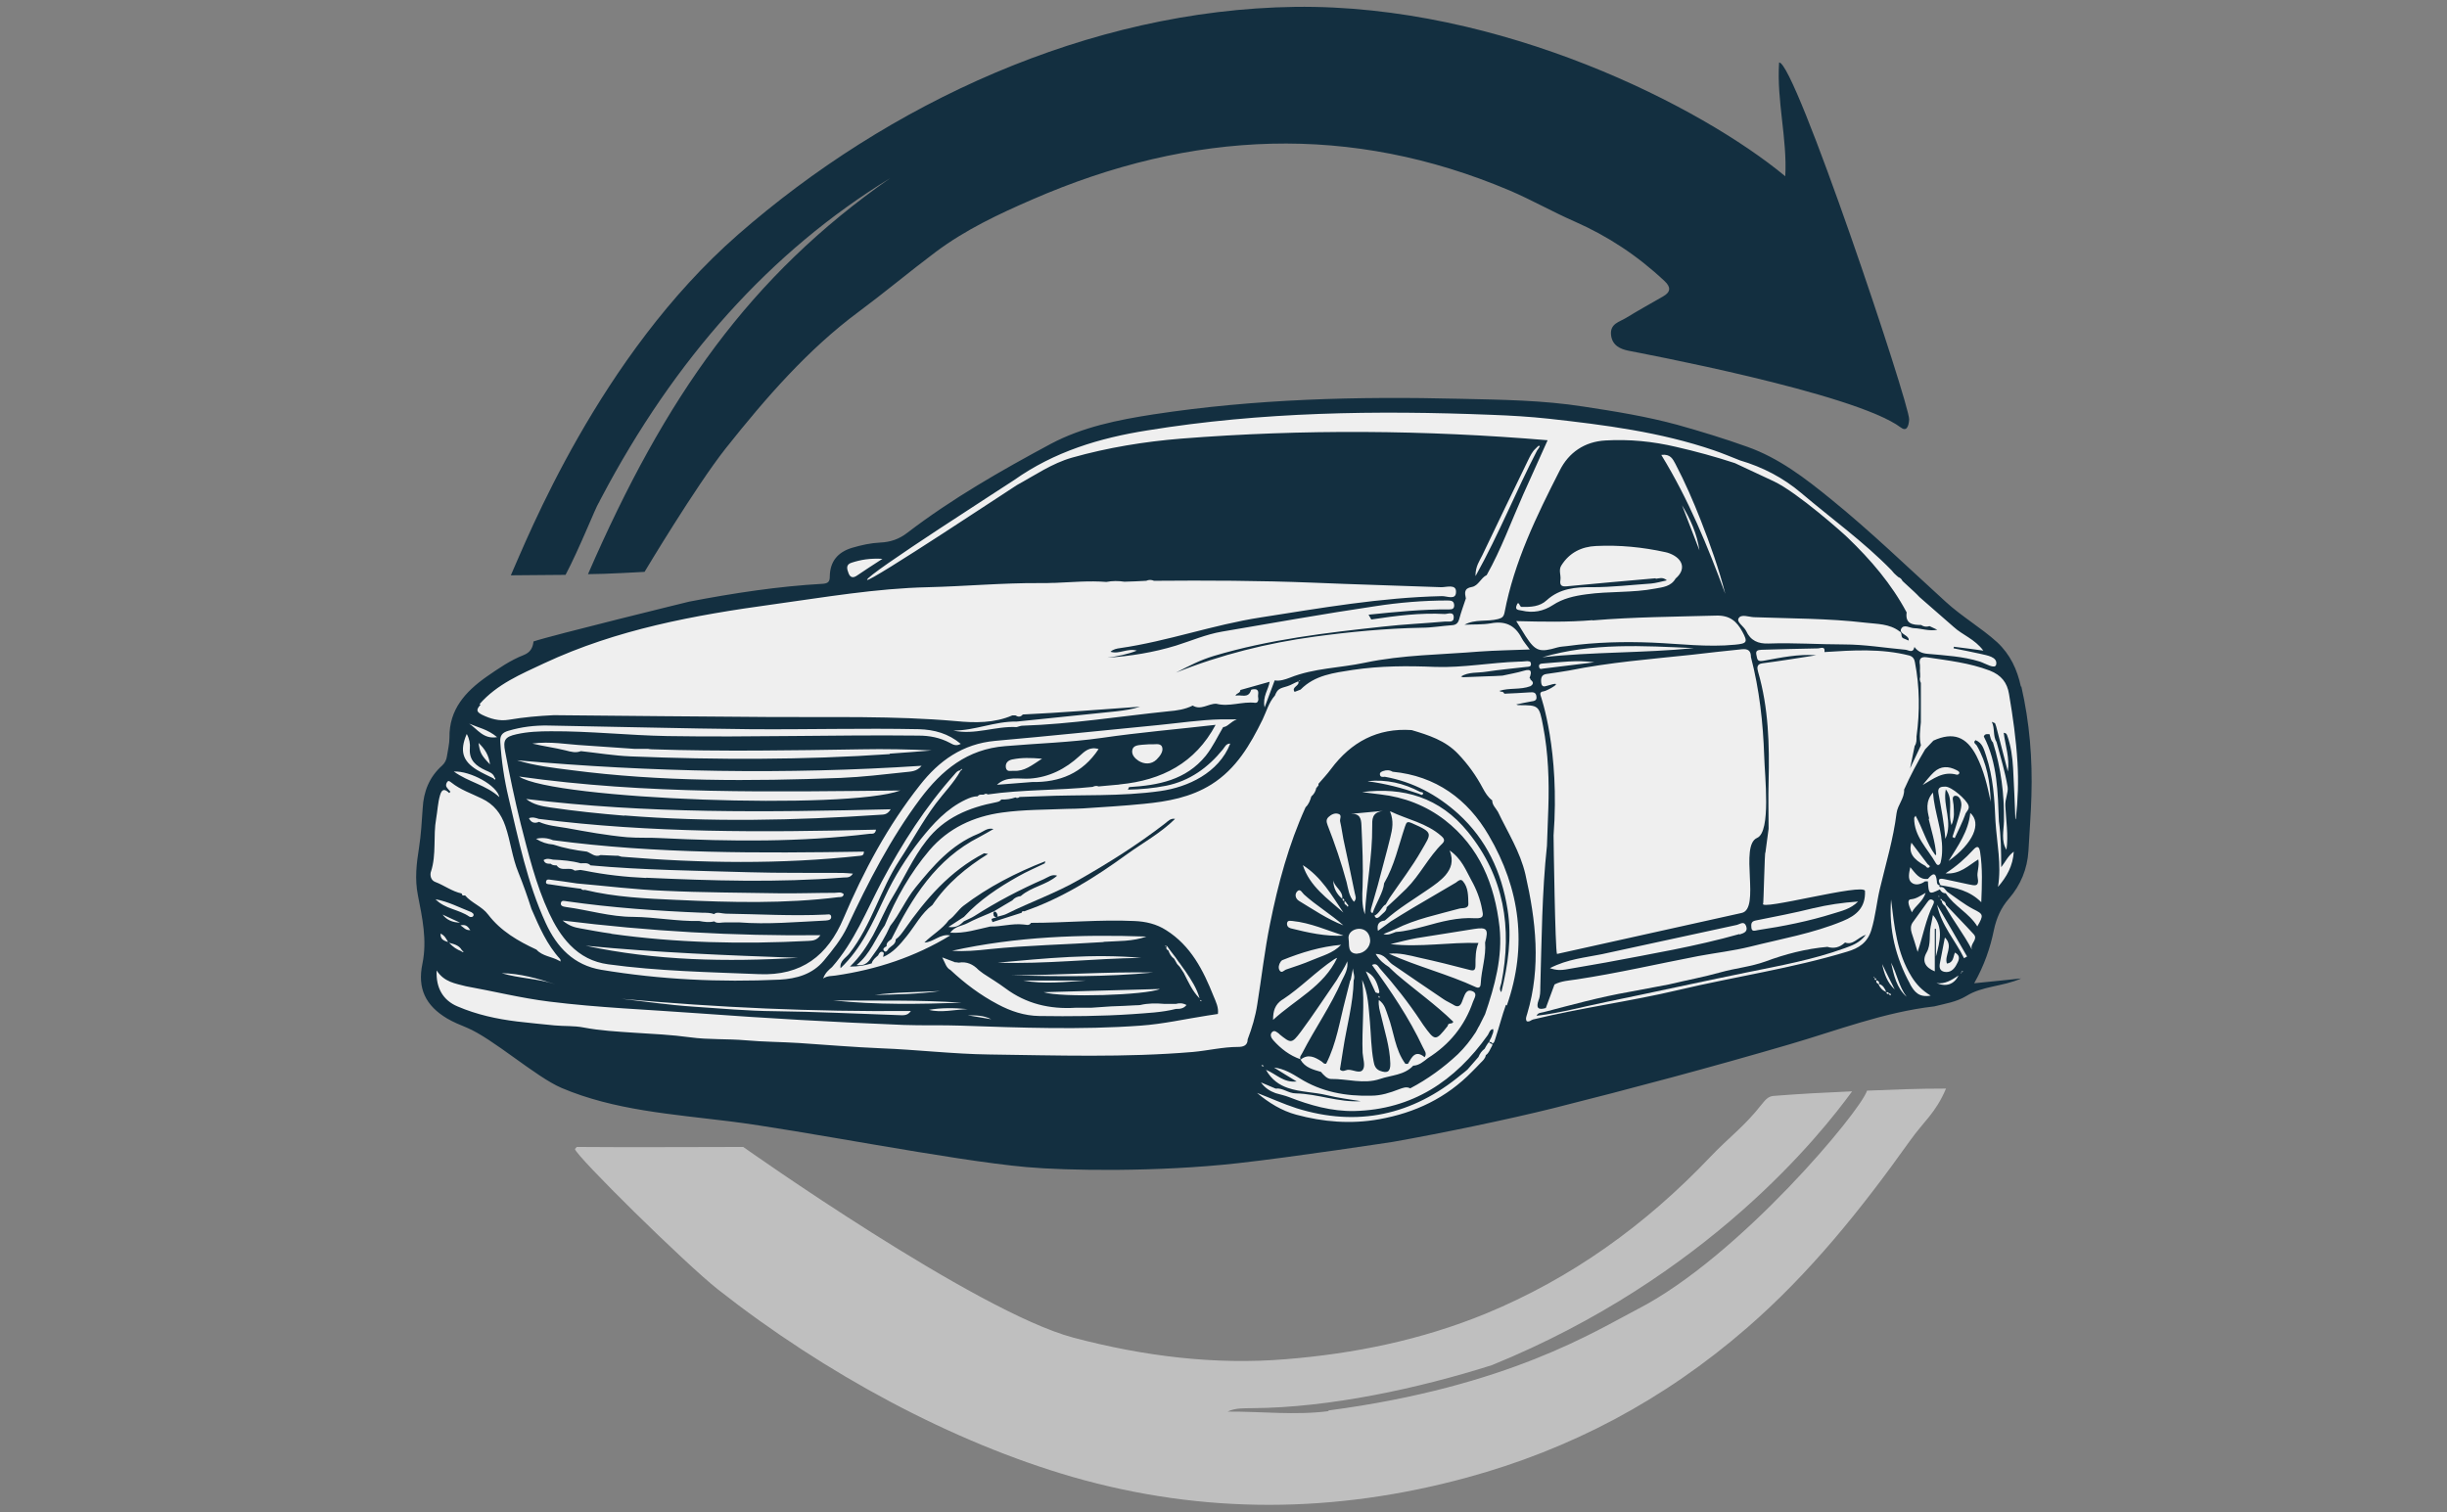 <?xml version="1.0" encoding="UTF-8"?>
<svg id="Capa_1" data-name="Capa 1" xmlns="http://www.w3.org/2000/svg" version="1.1" viewBox="0 0 1068.7 660.5">
  <rect x="0" y="0" width="1068.7" height="660.5" fill="#808080" stroke="none"/>
  <defs>
    <style>
      .cls-1 {
        fill: none;
      }

      .cls-1, .cls-2, .cls-3, .cls-4 {
        stroke-width: 0px;
      }

      .cls-2 {
        fill: #efefef;
      }

      .cls-3 {
        fill: #bfbfbf;
      }

      .cls-4 {
        fill: #132f40;
      }
    </style>
  </defs>
  <path class="cls-2" d="M242.5,284.3s-33.5,14.9-35.4,20.1-14.9,40-14.9,40l-7.5,38.7,2.3,27.3v15.3l7.1,14.6,37.4,17.2,157.9,29.6,143.6,2.3,35.7,5.5s38.3-2.3,41.9-2.3,40-17.2,40-17.2l129.3-44.8,38,5.2,13.6,3.6,14.3-1.6,14.9-10.7,2.3-13,5.8-15.9,10.4-13,6.5-23.7-5.8-59.8-6.2-12.7-13.6-14.9-38.7-32.8-40.9-33.8-26.6-12-76.3-15.9-93.6-1.3-77.6,5.8-48.7,14.6-17.2,9.7-23.4,15.9-14.6,9.7-11.4,7.1-9.7-.3-11,3.2-3.2,6.8,3.6,4.5-34.1,6.5-27,3.9-28.6,5.5-27.3,8.1-11,4.9h0Z"/>
  <path class="cls-1" d="M601.8,386.7c-1,3.4-1.9,6.7-2.9,10.1-.3,1-.3,1.8.7,1.9,1.3-4,4.7-9.1,5-13,4.5-7.7,6.3-16.4,9.1-24.7.7-2,1-2.4,3.1-1.5,9.6,4.3,8.5,4.4,4.1,11.9-4.2,7.2-9.3,13.8-13.9,20.7-.6.9-1.1,2-1.7,2.9-1.4.4-3,4.2-4.9,4.8.3,1.3,1.1,1.8,2.7,0,1-1.1,2.6-1.8,2.6-3.6,2.9-2.7,5.8-5.3,8.6-8.1,6-6,9.7-13.9,15.8-19.8,1.5-1.4.4-2.5-.5-3.2-6.5-5.6-14.8-7.1-22.3-10.8,1.7,4,1,7.7.1,11.3-1.7,7-3.6,14-5.5,21h0Z"/>
  <path class="cls-1" d="M593.5,405.8c-2.6,0-4.9,1.9-4.5,4.6.4,2.3-.7,6.2,3.8,6.3,3,0,5.8-2.9,5.6-5.9-.2-2.9-2.1-4.9-4.9-4.9h0Z"/>
  <path class="cls-1" d="M602,435.3c0,.2.2.4.3.6l.3-.3c0-.2-.2-.4-.3-.6,0,0-.3.2-.3.3Z"/>
  <path class="cls-1" d="M604.1,408h.1c0,.1,0,0,0,0,0,0,0,0,0,0h0Z"/>
  <path class="cls-1" d="M589.9,355.5c3.9-.1,4.5,2,4.6,5.1.4,8.9.8,17.8.5,26.7-.1,4-.4,8.1,1,12.1.8-12.8,3.4-25.4,3.2-38.3,0-3.1-.3-6.2,4.7-6.9-5.5-1.9-9.9-1.9-14.1,1.3h0Z"/>
  <path class="cls-1" d="M569,377.9c3,9.4,10.8,14.7,17.7,20.7-5.1-7.6-9.7-15.6-17.7-20.7Z"/>
  <path class="cls-1" d="M835,398.5c1.5-3,4.6-4.5,6-8.5-2.4,1.4-4.1,2.6-6.3,2.8-1.7.1-1.6,1.8.3,5.7h0Z"/>
  <path class="cls-1" d="M586.2,392.6c.5-3.6-3.4-5-3.9-8.1,0,3.3,1.4,6,3.9,8.1Z"/>
  <path class="cls-1" d="M596.5,424.3c1.4,3.1,2.9,6.2,4.3,9.3,1.8.9,1.6-.2,1.3-1.3-.8-3.3-2.1-6.3-5.7-7.9h0Z"/>
  <path class="cls-1" d="M643.6,405.8c-8.4,1.4-16.8,2.6-25.1,4-3.8.7-7.5,1.7-11.3,2.6,13,1.5,25.6-.9,38.4-.5-1.3,3.1-1.3,6.4-1.3,9.7,0,2.3-.7,2.5-2.8,2-7.2-1.9-14.5-3.7-21.8-5.3-4.3-1-8.6-2.2-13.2-1.7,12.5,5.6,25.7,8.9,38,14.6,1.6.8,2-.4,2.1-1.7.2-6,2.4-11.8,1.9-17.8,1.6-5.9.8-6.8-4.9-5.9h0Z"/>
  <path class="cls-1" d="M624,388.3c-6.5,4.5-13.3,8.5-19.2,13.8-2.4.3-3.6,1.5-3,4.5,2.1-1.5,3.8-2.8,5.6-4.1,3.2-2,6.4-3.9,9.6-5.9,6.3-3.7,12.6-7.5,18.9-11.1.9-.5,2-1.7,3-.6,2.4,2.8,2.2,6.5,2.4,9.8.1,2.4-2.6,1.8-4,2.2-9.4,2.6-19,4.5-27.8,8.9-1.8.8-3.6,1.5-5.3,2.2,2,.7,3.6-.3,5.4-.9,4.3-.3,8.5-1.4,12.6-2.5,7.2-2,14.6-3.9,22-3.5,4,.3,3.6-1.3,3.1-3.8-.8-4.5-2.5-8.9-4.7-12.8-2.4-4.3-4.1-9.4-9.6-13.1,1.9,4.8.6,8-1.8,10.9-2,2.5-4.7,4.2-7.3,6h0Z"/>
  <path class="cls-1" d="M588,395.3c.2.2.4.5.6.7.5-.5.2-.8-.2-1.2-.4-.5-.8-.9-1.1-1.4-.3.8-.2,1.4.7,1.8h0Z"/>
  <path class="cls-1" d="M579.4,464.6c-1,.3-1.4-.6-2.1-1-2.9-1.9-5.9-3.4-9.1-.7,2,3.4,5.5,4.3,8.9,5.3,1.2,1.4,2.7,3.1,4.4,3.1,7.1-.1,14.3,2.4,21.4,0,4.9-1.7,10.6-1.6,14.5-5.8,2.6-.1,4.5-1.8,6.4-3.3,9.4-5.9,16-14.1,19.7-24.6.5-1.5,2.4-3.7-.4-4.7-2.4-.9-3.1,1.4-3.8,3.1-.2.5-.4,1.1-.6,1.6-.7,2.2-1.9,2.6-3.9,1.2-1.3-.9-2.8-1.5-4.1-2.3-7.5-5.1-15.1-10.3-22.6-15.4-2-1.4-3.2-4.4-7.1-4.4,1.8,3,3.8,4.3,5.8,5.7,1.1,1.1,2.2,2.2,3.4,3.2,8.2,7,17,13.2,24.7,20.7-.3,1.3-2.3.2-2.4,1.8-5.4,6.8-5.5,6.8-10.7-.4-.4-.6-.8-1.2-1.2-1.8-5.3-8.1-11.3-15.6-17.7-22.8-.9-1-1.6-2.6-3.5-1.6,8.2,11.5,16.2,23,22.2,35.9.6,1.3,2,2.7.8,4.4-4.1-3.4-5.6,0-7.3,2.8h-.2c-.3.1-.6.1-.9.1-4.5-6.3-4.9-14-7.6-20.9-.9-2.4-1.3-5.1-4-7-.3,2.6.4,4.5.9,6.6,1.5,7,3.8,13.9,4.1,21.1.1,3.6-1.2,4.5-4.6,3.2-1.9-.7-2.4-2.3-2.7-4.1-1.1-5.7-1.1-11.5-1.6-17.2-.6-6.2-.7-12.5-3.4-18.4,1.2,10.7-.3,21.3.2,31.9,0,2.4,1.2,5.5.2,7.2-1.3,2.1-4.4,0-6.7.2-1,.1-2.1,1.1-3.4-.1.5-2.8,1-5.8,1.4-8.8,1.5-10.1,4.4-20,4.6-30.2.6-1.7-.4-3.4-.3-5.2-.3,1.7-.7,3.4-1,5.1-.7,2.8-1.4,5.6-2.1,8.3-2.4,9.5-3.8,19.3-8.4,28.1h0Z"/>
  <path class="cls-1" d="M586.3,392.7c0,.6.3.9.9.7-.2-.4-.2-1.1-.9-.7Z"/>
  <path class="cls-1" d="M566.6,389.4c-1.1,1.2-.9,3.1.8,4.1,6.3,3.8,12.4,8,19.4,10.7-5.5-4.9-11.8-8.6-17.2-13.5-.8-.7-1.6-2.8-3-1.3h0Z"/>
  <path class="cls-1" d="M820.6,429.8c.2-.9-.3-1.3-1-1.6-.6,1,.1,1.3.9,1.7.7,1.6,1.8,2.7,3.4,3.4-.6-1.5-1.4-2.9-3.2-3.5Z"/>
  <path class="cls-1" d="M827.4,432.1c-1.8-3.7-3.6-7.4-5.5-11.1.8,4.2,2.2,8.1,5.5,11.1Z"/>
  <path class="cls-1" d="M823.9,433.4c0,.6.2.8.8.8.4-.9-.2-.8-.8-.8Z"/>
  <path class="cls-1" d="M824.8,434.2s0,0,0,0c.3.2.5.4.8.6.1-.2.3-.5.3-.5-.4-.2-.7-.8-1.1-.1h0Z"/>
  <path class="cls-1" d="M834.8,426.7c-6.5-10.4-7.5-22.1-9-33.8-1,13.1,2,25.4,8.3,36.9,1.9,3.4,3.9,5.9,9,5-3.8-2.3-6.3-5-8.3-8.2h0Z"/>
  <path class="cls-1" d="M832.7,435.4c-3.5-4.4-4.2-10.1-6.8-14.9,1.3,5.5,2.4,11,6.8,14.9Z"/>
  <path class="cls-1" d="M562.1,403.2c-.2,1.1.4,1.9,1.6,2.2,7.6,1.9,15.2,3.7,23.1,3.2-7.4-2.4-14.5-5.6-22.3-6.4-.9,0-2.1-.6-2.4,1h0Z"/>
  <path class="cls-1" d="M584.1,418.4c-.5.2-1,.4-1.4.7-7.9,5.2-14.5,12.2-22.4,17.5-3.4,2.2-4.2,5-4.1,8.9,9.7-9,22.1-14.6,28-27.1h0Z"/>
  <path class="cls-1" d="M556.1,454.4c3.3,3.7,7.1,6.7,11.9,8.3-.6-1.1.3-2,.8-2.8,5.4-10.7,12.5-20.6,17.3-31.7,1.4-2.6,2.8-5.1,2.3-8.3-1.2,3-3.1,5.5-4.6,8.2-5.2,7.6-10.2,15.3-15.7,22.6-3.9,5.3-4.2,5.1-9.4,1-1-.8-2.1-2-3.3-.8-1,1.1-.2,2.5.6,3.5h0Z"/>
  <path class="cls-1" d="M559.4,420.2c-.8,1.1-1.1,2.6-.5,3.7.9,1.6,2,0,2.9-.3,3.8-1.3,7.7-2.5,11.3-4.1,4.4-1.9,9.2-3,12.7-6.7-8.8.8-17.2,3.4-25.4,6.6-.4.2-.7.5-1,.8h0Z"/>
  <path class="cls-1" d="M818.2,426.9c.2.1.3.2.5.3,0-.3,0-.6-.5-.3Z"/>
  <path class="cls-1" d="M818.7,427.3c.1.4,0,1.1.8.7,0-.5-.2-.9-.8-.7Z"/>
  <path class="cls-1" d="M834.9,407.4c.8,2.6,1.6,5.2,2.6,8.3,2.4-7.3,3.6-14.2,6.7-20.5.4-.8.8-1.7-.2-2.2-.9-.5-1.5,0-2.1.8-2.1,3.1-4.4,6-6.5,9-1,1.4-1,2.9-.4,4.5h0Z"/>
  <path class="cls-1" d="M621.4,346.8c.5-1-.7-.8-1.2-1-7.1-3.7-14.6-5.5-22.7-4.7,7.5,1.1,14.9,2.9,22.1,5.4.6.2,1.5.9,1.8.2Z"/>
  <path class="cls-1" d="M734.6,220.7c2.5,6.6,5.1,13.1,7.6,19.7-1-7.1-3.9-13.5-7.6-19.7Z"/>
  <path class="cls-1" d="M742.8,227.3c-3.3-8.4-6.9-16.7-11.1-24.7-1-2-2.1-4.4-6.1-3.9,11.9,19.4,20.2,39.9,27.9,60.6-2.8-11-6.6-21.6-10.7-32.1h0Z"/>
  <path class="cls-1" d="M695.1,256.3c-7.1,0-14,.5-19.8,5.7-3,2.7-7,3-11,2.9-.9,0-1.2-3.3-2.2-.5-.7,2,1,1.8,2.3,2.1,4.9,1.2,9.5.3,13.6-2.4,4.5-2.9,9.4-4,14.6-4.7,10-1.3,20.2-.6,30.1-2.5,3.3-.6,6.9-.9,8.9-4.4,4.7-4,3.3-8.7-2.7-11-.5-.2-1.1-.4-1.7-.5-10-2.1-20.2-3.2-30.4-2.7-6.3.3-11.6,2.9-15.1,8.5-1.2,2.1,0,4.2-.4,6.3-.4,2.4.6,3,2.8,2.8,12.9-1.2,25.8-2.3,38.7-3.5,1.4-.1,2.9-.9,4.8.7-2.7.6-4.7,1.3-6.9,1.4-8.6.6-17.2,1.7-25.8,1.6h0Z"/>
  <path class="cls-1" d="M567.8,297.2c-.2,0-.4.1-.6.2.3.2.5.4.6-.2Z"/>
  <path class="cls-1" d="M680.2,282.9c1.4-.4,2.8-.5,4.3-.6,12.3-1.7,24.6-2,37.1-1.5,12.1.5,24.1,2.1,36.2.9,5.3-.5,5.6-1.1,3.2-5.6-2.5-4.6-5.4-7.3-11.6-7.1-18,.5-36,.6-53.9,2.1-10.8.9-21.5.7-33.3.4,1.7,2.8,2.9,4.7,4.1,6.6,4.4,6.6,6.1,7.2,13.9,4.9h0Z"/>
  <path class="cls-1" d="M674.3,292c7.2-.9,14.4-1.8,22-2.7-7.8-1.2-15,0-22.2.5-1.1,0-2.1.2-1.8,1.6.3,1.2,1.3.7,2.1.6h0Z"/>
  <path class="cls-1" d="M758.6,403.8c-19.7,4.2-39.3,8.5-59,12.8-7.3,1.6-15,2.2-22.7,6.1,2.9,1,4.8,1,6.8.6,5.9-1,11.9-2,17.8-3.1,19.5-3.6,39-6.9,58.2-12.4,2-.6,3.8-1.2,2.9-3.7-.8-2.4-2.7-.7-4-.5h0Z"/>
  <path class="cls-1" d="M673.6,287.1c22-2.4,44.2-1.8,66.2-4-22.2-.9-44.5-2.3-66.2,4Z"/>
  <path class="cls-1" d="M374.3,251.4c3.3-2.2,6.7-4.4,11.1-7.3-5.5-.3-9.6.3-13.5,1.7-2.6.9-2,2.8-1.3,4.6.7,1.9,2,2.2,3.7,1h0Z"/>
  <path class="cls-1" d="M765,405.3c.2,1.8,1.6,1.2,2.7,1,11.2-1.7,22.3-3.9,33.2-7.3,3.5-1.1,7.4-1.8,10.7-5.2-7,.5-13.2,1.4-19.4,2.9-8.3,2.1-16.8,3.7-25.3,5.4-2.1.4-2,1.9-1.8,3.2h0Z"/>
  <path class="cls-1" d="M210.1,312c3.7,1.9,7.5,2.9,11.7,2.2,6.5-1,13.1-1.6,19.7-2,31.4.3,62.8.6,94.1.8,27.2.2,54.4-.6,81.6,1.8,8.3.7,16.6.8,24.5-2.5.5,0,1,0,1.4,0,1.2.8,2.3.8,3.2-.4,17.1-.8,34.1-2.2,51.2-3.4-3.4,1.1-6.8,1.7-10.2,2-14.6,1.5-29.1,3-43.7,4.5-9.4-.2-18.2,4-27.7,3.9,9.4,2.1,18.4-1.9,27.7-1.5.8-.2,1.6-.5,2.5-.6,21.4-.7,42.6-4.2,63.8-6.3,3.7-.4,7.3-.9,10.6-2.5,3.6,2.2,6.8-.9,10.3-.8,5.7,1.6,11.3-1,17-.4,1.3.1,1.5-1.3,1.3-2.3-.3-1.2.6-2.7-.7-3.5-.6-.3-2.3-.1-2.4.2-1.2,3.9-4.5,1.8-6.8,2.5.3-1.2,2.2-1,2.1-2.5,4.3-1.2,8.6-2.4,12.8-3.6-.5,3.5-3.2,6.5-2.2,11.2,1.7-4.5,3-8.2,4.4-11.8,2.4.4,4.7-.4,6.7-1.2,10.5-4.1,21.8-4.2,32.6-6.5,16.5-3.5,33.4-3.5,50.2-4.9,7-.6,14.1-.6,21.9-.9-1.5-2.1-2.8-3.5-3.6-5.1-2.9-5.7-7.2-7.5-13.5-6.3-3.7.7-7.6.5-11.4.6,4.7-2.6,9.9-1.2,14.7-2.5,1.9-.5,2.5-1,2.8-2.9,4.2-22.1,14-42.2,24.1-62,3.9-7.8,10.8-12.6,20-13.1,10.4-.6,20.7.4,30.8,2.8,8.7,2,17.2,4.4,25.7,7.1,5.7,2.7,11.4,5.3,17.1,8,10.3,4.9,30.3,22.8,32.1,24.5,10.1,9.7,19.1,20.3,25.8,32.7-.6,5,2.6,5.5,6.3,5.5,1.2.7,2.4.9,3.7.5,1,.5,2,.9,3.4,1.6-3.8.7-6.9-.6-10.1-.7-2,0-4.6-2-5.7.3-.9,1.9,2.2,2.5,3.1,4,.2.3.1.7.2,1.1-.8-.3-1.6-.7-2.4-1-1.3-.6-.2-2.5-1.6-3-4.4-3.3-9.9-3.2-14.9-3.8-16.2-1.8-32.5-1.8-48.7-2.4-2.3,0-5.6-1.5-6.7.5-.9,1.7,2.4,3.5,3.3,5.5,2,4.3,5.3,5.7,9.9,5.5,11-.4,21.9.4,32.9.4,8.9,0,17.8,1.5,26.7,2.3,1.4.1,3.5,1.8,4-1.2,1.4,2,3.3,2.7,5.8,3,7.7.7,15.4,1.1,22.8,3.4,2.5.8,6.7,3.5,7.1,1.3.7-3.5-3.9-4-6.9-4.7-3.8-1-7.8-1.6-11.7-2.4,0-.2,0-.5.1-.7,4,.5,8,1.1,12.9,1.7-3.8-5-9.1-6.7-12.9-10.3-5-4.4-10-8.7-15-13.1-.8-.8-1.6-1.5-2.3-2.3-1.7-1.6-3.4-3.1-5.1-4.7-.4-.8-.9-1.4-1.8-1.7-.6-.6-1.3-1.2-1.9-1.7-.3-.4-.7-.9-1.1-1.3-12.2-12.4-26.3-22.5-39.5-33.8-7.7-6.6-16.8-11.2-26.7-14.2-3.8-1.5-7.5-3.1-11.4-4.4-23.4-8-47.7-11.1-72.1-13.8-8.3-.9-16.6-1.4-25-1.7-50.3-1.9-100.5-1.2-150.3,6.8-20.8,3.4-40.7,9.4-58.2,21.7-.9.6-65.4,41.9-64.2,43.6.9,1.3,64.5-40.9,65.4-41.4,7.9-4.3,15.2-9.5,24.1-12,15.6-4.4,31.5-7,47.6-8.3,53.3-4.2,106.6-3.9,160.1.7-3.9,8.6-7.3,16.2-10.7,23.8-5.2,11.7-9.6,23.9-15.9,35.1-2.6,1.2-3.6,4.7-6.5,5.2-3.5.6-3.1,2.7-2.6,5-1,3-2.2,5.9-2.9,9-.5,1.9-1.4,2.6-3.2,2.7-4.4.3-8.8,1-13.2,1.1-15.7.3-31.3,1.8-46.8,3.9-20.7,2.8-41,7.9-60.5,15.7-.3,0-.2,0,0,0,5.9-3,10.3-5.4,16.6-7.3,24.1-7.3,49-10.1,73.9-12.8,9-1,18-1.4,27-2.2,1.4-.1,3.7.6,3.8-1.7,0-3-2.6-1.5-3.9-1.6-10.8-.7-21.5.8-32.1,2.4l-1.2-2.1c11.7-1.2,23.4-2.4,35.2-2.3,1.4,0,2.3-.3,2.2-1.8,0-1.9-1.1-2.1-2.9-2.1-10.6,0-21.2,1-31.6,2.5-22.4,3.4-44.6,7.3-66.9,11.1-6.9,1.2-13.4,4.1-20.1,6.1-9.7,3-19.8,4.5-30,5.3,4.3-.7,8.5-1.4,12.9-3.1-4.1-1.1-7.7,1.7-11.5.5,1.2-1.1,2.7-1.4,4.2-1.6,20.8-3,40.6-10.1,61.4-13.4,26.3-4.1,52.5-8.7,79.1-9.3,2.2,0,6.3,2,6.2-2,0-3.4-4.2-1.8-6.4-1.9-18.8-.8-37.7-1.2-56.5-2-23-1-46-1-69-.8-1.1-.4-2.3-.4-3.4,0-3.2.1-6.3.2-9.5.4-2.6-.4-5.2-.4-7.9.1-7.5-.6-15,.1-22.4.4-.3,0-.6,0-.8,0-1.7,0-3.5,0-5.2,0h-.8c-16.3-.1-32.5,1.4-48.7,1.8-22.8.6-45.2,4.4-67.7,7.5-34.3,4.7-68.2,10.9-99.9,25.7-10.2,4.8-20.6,9.1-28.3,17.9-1.9,2.2-1.8,3.1.6,4.4h0Z"/>
  <path class="cls-1" d="M770.5,330.4c-.4-14.8-2.1-29.2-5.8-43.4,0-2.7-1.2-3.6-4-3.4-7.3.7-14.5,1.6-21.8,2.4-18,1.9-36,3.4-53.7,6.9-3.2.6-6.5,1-9.8,1.5-2.2.4-2.6,1.8-2.3,3.8.2,1.8,1.2,1.7,2.4,1.4,9.2-2.8.2,2.3-1.4,2.4-1.1.1-1.6.7-1.3,1.7.3.8,8.5,24.1,5.7,61.2,0,1.9.7,50.1,1.5,51.8l80.6-17.9c8.5-1.7-1.1-29.4,6.8-32.8,6.1-2.6,3.3-27.3,3.1-35.6h0Z"/>
  <path class="cls-1" d="M671.9,195.8c.2-.3.6-.7.5-.8-.5-.7-.8,0-1.1.2-.3.3-.5.5-.8.8-1.5,1.4-2.4,3.2-3.2,5-6.7,13.8-13.4,27.6-20,41.5-1.2,2.5-2.9,4.8-3,9,10.3-18.5,17.6-37,26.8-54.7.2-.3.5-.7.7-1h0Z"/>
  <path class="cls-1" d="M551.3,465.2c-.1.1-.3.2-.4.3.2.1.4.3.7.3.1,0,.3-.1.4-.2-.2-.1-.4-.3-.7-.4h0Z"/>
  <path class="cls-1" d="M201.1,404.2c1.5.9,2.1,2.2,4.3,2.1-1.1-1.7-2-2.6-4.3-2.1Z"/>
  <path class="cls-1" d="M650.3,455c-.3.1-.5.4-.7.7-.5.7-.9,1.5-1.3,2.2-1.2,1-2.1,2.2-2.7,3.6-1.6,1.8-3.2,3.7-4.8,5.5-.9.7-1.8,1.4-2.7,2.2-21.4,17.7-45.3,23.1-71.9,14.7-5.9-1.8-11.6-4.4-17.3-6.7,5.1,4.3,10.7,7.8,17.1,9.5,11.9,3.2,23.9,4.2,36.2,2,15.8-2.8,29.4-9.3,40.6-20.8,1.2-1.3,2.5-2.6,3.7-3.8,1-.9,2.1-1.9,2.3-3.4,1.4-.9,1.9-2.5,2.6-3.8.2-.4.4-.9.3-1.3-.2,0-.5,0-.9-.2-.3-.2-.5-.3-.6-.6h0Z"/>
  <path class="cls-1" d="M192.4,407.8c-.1,2.7,1.7,3.1,3.3,3.7-.8-1.4-1.5-2.9-3.3-3.7Z"/>
  <path class="cls-1" d="M202.4,415.6c-.2-.1-.4-.3-.7-.4-1.1-2.1-3-2.7-5.7-3.4,1.9,2,3.5,3,5.4,3.7.3.4.6.6,1,.1Z"/>
  <path class="cls-1" d="M584.5,355.5c-1.6-.5-3.1.3-4.3,1.4-1.1,1.1-.9,2.2-.4,3.5,3.2,8.1,6,16.4,8.3,24.9.8,2.9,1,6.1,3.2,8.6,1.4-1.3.6-2.6.4-3.7-1.6-7.9-3.4-15.8-5-23.7-.5-2.5-.9-5.1-1.4-7.6-.3-1.1,1-2.8-.8-3.4h0Z"/>
  <path class="cls-1" d="M607.8,336.8c-1.3-.8-2.7-.7-4.1-.3-.8.3-1.7.7-1.4,1.7.3,1,1.3.9,2.1.8,12.3,2.3,23,7.9,32.1,16.2,12.3,11.2,18.9,25.4,21.5,41.7,2,12.3.2,24.3-2.7,36.2-1.2-1.3-.3-2.7,0-4,4.8-24.1,1.2-46.4-14.6-66-12.3-15.2-28.3-19.7-46.2-17.4,2.9.4,5.5.7,8,1,10.4,1.2,19.9,4.9,28.1,11.2,15.2,11.7,21.9,28.1,23.9,46.7,1.5,13.2-2.1,25.7-6.3,38.1-.8,1.7-1.7,3.3-2.5,5-.3.6-.6,1.2-1,1.7h0c-.2.4-.4.8-.6,1.1-2.2,3.5-4.7,6.7-7.8,9.6-6.3,5.9-13.1,11-20.8,14.9-1.7-.9-3.3-.2-4.9.4-3.9,1.5-7.8,2.7-12.1,2.8-11.1.2-21.7-1.7-31.3-7.6-3.4-2.1-6.9-4.3-11.2-4.7,3.1,1.9,6.1,3.8,9.9,6.1-5.8.6-8.8-3.2-13.4-5.1,2.4,4.4,6,6.7,9.5,7.9,5.5,1.9,11.5,1.8,17.2,3.2,4.8,1.2,9.8,1.8,14.7,2.6-9.7.6-18.8-3.2-28.3-3.4-3.3,0-5.7-2.5-8.9-2.1-2.1-.9-4.3-1.8-6.4-2.7,1.6,2.4,3.9,3.8,6.4,4.7,1.9.5,3.9.9,5.8,1.7,9.2,3.6,18.7,6.4,28.6,6.1,25.3-.6,44-13.2,58.3-33.2.7-.9.8-2.3,2.3-2.6.4,1.4-.4,2.4-.7,3.4-.2.8-1.1,1.7-.9,2.4.3-.1.6-.2,1,.1.3.2.4.4.4.6,1-.2,1.2-1.6,1.4-2.5,1.6-4.8,2.8-9.7,4.5-14.4,9.1-26,5.7-51-7.9-74.3-9.2-15.8-23.1-25.9-42-27.8h0Z"/>
  <path class="cls-1" d="M193.3,399.5c1.8,2.4,4.4,3.5,7.6,3.5-2.5-1.2-5-2.3-7.6-3.5Z"/>
  <path class="cls-1" d="M198.3,337.1c6.5,4.7,13.9,5.7,19.9,11.2-1-5-12.6-11.4-19.9-11.2h0Z"/>
  <path class="cls-1" d="M208.4,336.3c2.3,1.4,4.8,2.5,7.2,3.7.2.2.5.6.5.6.5-.4.2-.7,0-1-.6-1.9-2.3-2.4-3.9-3.1-4.1-1.9-7.3-4.3-6.9-9.6.1-2-.2-4.2-1.3-6.2-3.1,7.3-1.8,11.8,4.5,15.6h0Z"/>
  <path class="cls-1" d="M217.1,322c-4-3.4-8.3-4.2-12.2-5.9,3.6,2.3,6.1,6.9,12.2,5.9Z"/>
  <path class="cls-1" d="M209,324.5c.5,4.3,1,5.3,5,9.4-.5-4.1-2.3-6.7-5-9.4Z"/>
  <path class="cls-1" d="M201.6,390.1c0,1.1.6,1.2,1.4,1,2.9,3.3,7.3,4.8,10.1,8.4,5.5,7.2,13,11.6,21.1,15.3,2.6,2.9,6.6,3,9.8,4.8.3.1.5.3.8.4,0-.3-.1-.6-.2-1-5.9-6.4-9.1-14.3-12.6-22-1.8-5.3-3.6-10.7-5.7-15.9-2.6-6.5-3.4-13.6-5.7-20.3-1.9-5.5-5.1-9.5-10.3-12-4.5-2.2-9.3-3.8-13.3-7-.6-.4-1.2-1.1-1.8-.2-.4.5-.6,1.4-.4,1.9.4.9,1.2,1.5,1.8,2.3-.2.2-.4.4-.5.6-1.7-1.6-3.1-2.2-4,.9-1,3.3-1.1,6.8-1.7,10.2-1.4,7.7.3,15.7-2.3,23.3-.5,1.6,0,3.8,1.8,4.5,4,1.5,7.4,4.2,11.6,5.1v-.2c0,0,0,0,0,0Z"/>
  <path class="cls-1" d="M206.8,399.9c.2-.6-.1-1.1-.8-1.3-5.3-2-10.3-4.7-15.8-5.7,4.2,4.2,10.2,4.4,14.8,7.6.5.3,1.5.3,1.8-.5h0Z"/>
  <path class="cls-1" d="M242.4,429.9c-7.6-2.4-15.3-4.6-23.3-4.8,7.6,2.3,15.7,2.3,23.3,4.8Z"/>
  <path class="cls-1" d="M405.7,441.1c5.2,1.5,11,0,16.9-.3-5.9-.6-11.7-.7-16.9.3Z"/>
  <path class="cls-1" d="M302.6,439.7c11.9.8,23.8,1.9,35.8,2,17.8.2,35.7,1.1,53.5,1.7,2.1,0,4.4.6,5.9-1.8-42.3.4-84.3-1.6-126.2-5.3,10.3,1.2,20.7,2.7,31.1,3.4h0Z"/>
  <path class="cls-1" d="M422.7,443.5c3.4.6,6.8,1.1,10.2,1.7-3.2-1.7-6.7-1.7-10.2-1.7Z"/>
  <path class="cls-1" d="M524.4,436.8c0,0-.2.2-.3.3l.4.3c0,0,0-.2.1-.3,0,0-.2-.3-.3-.3h0Z"/>
  <path class="cls-1" d="M450.6,341.6c12.2.3,22.1-3.8,29.1-14.4-3.9-1.3-6.1,1-8.3,3-6.2,5.7-13.2,9.3-21.7,9.9-4.9.3-10.2-1.3-14.5,2.7,5.1-.4,10.2-.8,15.3-1.2h0Z"/>
  <path class="cls-1" d="M376.2,327.5c-30.5.5-61,.9-91.6,0h-1.6s-3.6-.2-3.6-.2c-.8,0-1.7,0-2.5,0-7.2-.5-14.5-1-21.7-1.5-7.6-.4-15.1-1.9-22.8-.8,4.8,1.1,9.8,1.7,14.6,3,2.3.6,4.3,1.2,6.6.3,7.3.8,14.5,2,21.8,2.3,37.7,1.5,75.4,1.6,113.1-1,6.1-.4,12.2-1,18.3-1.4-10.3-.5-20.4-.6-30.6-.5h0Z"/>
  <path class="cls-1" d="M509.1,413.5c.1-.1.3-.3.4-.4-.2,0-.5,0-.7,0,0,.1.2.3.3.4h0Z"/>
  <path class="cls-1" d="M441.5,426c20.7.6,41.5.8,62.2-1.2-20.8-.4-41.4,1.3-62.2,1.2Z"/>
  <path class="cls-1" d="M446.8,428.3c9.2,1.7,18.4.6,27.6,0h-27.6Z"/>
  <path class="cls-1" d="M442.9,336.7c4.5.4,7.8-2.4,12.3-5.3-5-.4-8.9-.5-12.8.3-1.9.4-3.2,1.5-2.9,3.6.3,2.1,2.2,1.3,3.5,1.4h0Z"/>
  <path class="cls-1" d="M435.7,420.5c20.9.8,41.8-1.8,62.7-2.1-21-1.9-41.8.1-62.7,2.1h0Z"/>
  <path class="cls-1" d="M415.1,423.9c6.3,5.9,13.1,11,20.7,15,5.7,3,11.6,5,18.1,5.1,13.5.2,27,.1,40.5-.8,6.4-.4,12.9-.6,19.2-2.3,1.6,0,3.2,0,4.6-1.7-1.7-.9-3.1-.9-4.6-.5-1.7,0-3.5,0-5.2,0-3.5-.3-7-.4-10.4.5-.6,0-1.2,0-1.7.1-3.7.1-7.4.3-11.1.5-2.9.2-5.8.4-8.7.6-1.1,0-2.3,0-3.4,0-1.1,0-2.3-.1-3.4,0-11.2.7-21.4-1.7-30.6-8.5-3.1-2.3-6.4-4.3-9.6-6.4-.4-.3-.8-.6-1.2-.9-.3-.2-.6-.5-.9-.7-2.3-2.5-5.2-3.8-8.7-3.2-.6,0-1.2-.1-1.8-.2-1.5-.5-3-1.1-5.3-2,1.3,2.6,1.7,4.5,3.6,5.5h0Z"/>
  <path class="cls-1" d="M506.6,432c-16.9.5-33.9.9-50.8,1.4,7.7,2.5,44.8,1.3,50.8-1.4Z"/>
  <path class="cls-1" d="M415.8,415.3c5.5.4,10.9-.2,16.3-.7,16.6-1.7,33.3-2,49.9-3.1,6.2-.4,12.6,0,18.7-2.3-28.5-1-56.9,0-84.9,6.2h0Z"/>
  <path class="cls-1" d="M382.7,362.3c-49.2,1.2-98.4,1.5-147.3-4.7-1.4-.5-2.8-.8-4.3-.3,1.1,2.2,2.6,2.2,4.4,1.6,3.8,1.7,8,2,12.1,2.7,8.7,1.6,17.5,3.2,26.3,4,5,.4,10,.1,15.1.4,30.4,1.5,60.7,1.8,91-1.9,1-.1,2.4.3,2.8-1.8h0Z"/>
  <path class="cls-1" d="M372.5,381.7c-1.8-.1-3.2-.3-4.5-.3-13.7-.1-27.3,0-41-.3-23-.7-46.1-.9-69.1-3-1.2-1.3-2.8-.9-4.3-.9-4-1.1-8-1.5-12.1-1.6-1.3-.4-2.7-.7-4.1.2.6,1.6,1.8,1.6,3.1,1.6.8.6,1.7.7,2.6.7,1.9,3.1,5.6.4,7.9,2.3.8-.1,1.7-.2,2.5-.3.6.1,1.2.2,1.8.3,8.9,1.7,17.8,2.8,26.9,3.2,28.8,1.3,57.5,2.2,86.2-.1,1.3-.1,2.8.3,4.1-1.7h0Z"/>
  <path class="cls-1" d="M389,353.5c-53.7,1.3-106.5,1.9-159.2-4.5,3.2,2.5,7,3.2,10.5,3.7,10.7,1.6,21.5,2.7,32.4,3.6,37.2,3,74.5,2.1,111.7-.3,1.5,0,3.1,0,4.6-2.4h0Z"/>
  <path class="cls-1" d="M377.3,371.8c-45.4.7-90.7,1-135.8-5-2.4-1-4.9-1.1-7.4-.6,2.3,1.6,4.8,2.3,7.5,2.5,4.8,1.5,9.7,2.5,14.7,3.1,2,.6,3.6,2.5,6,1.5,2.3.1,4.6.2,6.9.3.3,0,.6,0,.8,0,.4.1.8.3,1.2.3,34.9,2.9,69.8,3.4,104.6-.4.7,0,1.4-.3,1.5-1.8h0Z"/>
  <path class="cls-1" d="M226.7,339.2c15.1,10.1,143.5,14.7,166.5,6.1-55.3.5-110.6,1.8-166.5-6.1Z"/>
  <path class="cls-1" d="M402.5,334.6c-59.4,3.9-118.1,2.7-176.7-2.4,7.8,2.4,15.8,3.3,23.7,4.3,39.1,5,78.4,4.9,117.7,3.4,9.3-.4,18.7-1.5,28-2.5,2.4-.2,5.1,0,7.3-2.8h0Z"/>
  <path class="cls-1" d="M505.1,331.8c1.5-1.4,3.2-3.6,2.4-5.6-.7-1.8-3.3-.9-5.1-1.1-.1,0-.3,0-.4,0-1,0-2,0-3,.2-1.7.2-3.8.2-4.4,2-.8,2.2,1.2,4,2.6,5,2.4,1.6,5.6,1.7,7.9-.5h0Z"/>
  <path class="cls-1" d="M348.5,418.4c-30.9-1.2-61.8-2.4-92.7-5.3,30.6,6.7,61.6,7.2,92.7,5.3Z"/>
  <path class="cls-1" d="M358.2,408.4c-37.7.5-74.6-1.6-112.6-6.4,2.9,2.4,5.3,3,7.6,3.4,4.5.8,9,1.7,13.6,2.3,28.6,4,57.3,4.6,86,3.1,1.8,0,3.7,0,5.3-2.5h0Z"/>
  <path class="cls-1" d="M368.3,390.6c-1.2-1.2-2.7-.6-4-.6-8.1,0-16.1.3-24.2.2-16.7-.2-33.4-.3-50.1-1.1-12.8-.6-25.5-2.1-38.2-3.2-3.8-.5-7.6-1.1-11.4-1.6-.7,0-1.9-.4-2.1.7-.3,1.3.9,1.2,1.7,1.3,3.9.6,7.9,1.1,11.8,1.7.6,0,1.2.2,1.7.2.5.5,1.1.7,1.7.5,13.2,3.1,26.8,3.7,40.2,4.4,23.4,1.1,46.9,1.7,70.3-1.2.9-.1,2.1.2,2.4-1.3h0Z"/>
  <path class="cls-1" d="M312,399.3s0,0,0,0c-1.5-.6-3.4-.5-5.1-.6-19.8-.9-39.6-2.2-59.2-5-.9-.1-2.3-.6-2.6.6-.3,1.5,1,1.7,2.2,1.9,9.8,1.3,19.3,4.2,29.3,4.3,9.6,0,19.2,2,28.9,1.8,2.1.5,4.3.7,6.4.2,0,0,.2,0,.2,0-.3-.3-.5-.8-.5-1.5,0-.8.1-1.3.4-1.7h0Z"/>
  <path class="cls-1" d="M363,400.3c-.2-1.3-1.6-.8-2.5-.8-14.5.7-29-.3-43.6-.4-1.5,0-4-1-5,.2,1.9.8,2.7,2.2,0,3.2,1,1.1,3.5.3,5.2.4,1.8,0,3.6,0,5.5,0,12.7.9,25.3-.2,38-.8,1.2,0,2.6-.2,2.4-1.8h0Z"/>
  <path class="cls-1" d="M510.2,415.2c.5,1.4,1.2,2.7,2.5,3.6.4.8.9,1.5,1.3,2.3l1.2,1.3c.6.9,1.1,1.7,1.7,2.6,2,3.9,3.8,7.9,6.9,11.1-1.2-4.4-3.7-8.2-6.2-11.9-.6-.8-1.2-1.6-1.8-2.5-.4-.5-.8-1-1.1-1.5-.5-.7-.9-1.3-1.4-2-.9-1.1-1.7-2.3-2.6-3.4-.4-.6-.8-1.1-1.2-1.7,0,0,0,0,0,0-.5.9-.3,1.6.6,2.1h0Z"/>
  <path class="cls-1" d="M849.6,343.7c-1.8,0-3.5.2-3,2.9,1.2,6.6,2.5,13.1,3,19.9,3.4-7.2-1.2-14.4.2-21.6,3.5,4.5.7,10,2.5,15.6,1.5-3.5,1-6.1.9-8.8,0-1.4-1.1-3.9.8-4,1.7-.1,2.8,2.2,2.6,4.2-.1,1.6-.5,3.1-1,4.6-.9,3.1-1.9,6.1-2.9,9.2l1,.5c1.6-3.4,3.3-6.8,4.6-10.3.5-1.3,2-2.2,1.4-3.9-.9-2.6-7.5-8.2-10.1-8.2h0Z"/>
  <path class="cls-1" d="M860.5,355.1c-.8,8.1-5.4,14.4-9.5,21,10.8-7.7,14.6-16.5,9.5-21Z"/>
  <path class="cls-1" d="M861.8,397.2c-4-2.1-7.6-5-11.4-7.6-.9-.9-1.5-2.3-3.1-2-.4-.4-.3-.7,0-.8-1.2,0-1.3-.9-1.4-1.8-.4-4.2-1.9-3.3-3.9-1-3.7.6-5.4-2.4-7.7-5.1-.6,2.7-1,5.2.4,6.6,1.6,1.5,4,1,6-.4.3-.2.8,0,1.3,0,.3,5.7.5,5.8,5.2,3.5.5,1.1,1.3,1.7,2.6,1.7,3.7,5.7,10.2,8.6,13.8,14.5,2.9-5,2.6-5.3-1.8-7.5h0Z"/>
  <path class="cls-1" d="M854.5,336.4c-3.5-1.7-6.9-1.9-9.9.9-1.8,1.7-3.3,3.7-4.9,5.6,4.7-2.7,8.9-6.3,14.9-4.5.4.1,1.3-.3,1.1-1-.1-.4-.7-.8-1.2-1h0Z"/>
  <path class="cls-1" d="M849.9,395.3c-.1-.9-.6-1.6-1.5-1.9-.2-.3-.5-.5-.7-.8,0,0-.3.3-.3.3.2.2.4.5.7.7,0,1.1.7,1.6,1.4,2.2,3.6,6.4,8.1,12.2,11.6,18.8-1-2.5,3-4.2.8-6.6-3.9-4.3-8-8.5-12.1-12.8h0Z"/>
  <path class="cls-1" d="M410.6,432.8c-10,.6-20.1.5-28.5,1.7,8.5-.3,18.5-.3,28.5-1.7Z"/>
  <path class="cls-1" d="M857.8,418.6c.5-.3.9-.5,1.4-.8-4.4-7.5-8.8-15.1-13.1-22.6,1.8,9,7.9,15.5,11.8,23.4Z"/>
  <path class="cls-1" d="M856.5,425.2c0-.2,0-.4,0-.6,0,.2-.2.3-.2.5,0,0,.1,0,.2.1h0Z"/>
  <path class="cls-1" d="M853.8,416.1c-.9,1.9-.7,4.4-3.5,4.8-1.3-3.7,3.2-7.5-.9-11.4-.8,4.1-1.5,7.7-2.2,11.4-.3,1.7,0,3.2,2,3.6,2.5.5,4.2-1.1,5.2-3,.9-1.7,2.3-3.8-.6-5.4h0Z"/>
  <path class="cls-1" d="M846.8,391.8c0,0,.2-.2.2-.2,0,0-.1-.2-.2-.3,0,0-.2.2-.2.2,0,0,.1.2.2.3h0Z"/>
  <path class="cls-1" d="M845.7,429.4c4.3,1.8,7.7.6,9.7-3.3-3.1,2-6,3.9-9.7,3.3Z"/>
  <path class="cls-1" d="M857.3,424.2c-.2,0-.5.2-.7.2.3.3.6.4.7-.2Z"/>
  <path class="cls-1" d="M841,378.3c.4.8,1.2,1,1.7.4.4-.5-.4-.8-.8-1.2-2.4-3.1-4.7-6.2-7.1-9.4-1.3,4.2.5,7.1,6.2,10.2h0Z"/>
  <path class="cls-1" d="M836.8,356.4c-.4.5-.6.8-.6,1,0,8.1,5.8,13.4,9.5,19.8.8,1.3,1.8.5,2.1-.6.3-1.7.5-3.4.6-5.1.2-8.5-3.4-16.3-4-25.2-3.5,3.9-2.5,7.8-1.6,11.5,1.2,5.2,2.9,10.2,3.3,15.6-.1.1-.2.3-.3.4-3.9-5.2-5.5-11.6-8.7-17.3h0Z"/>
  <path class="cls-1" d="M877.2,303.4c-.9-4.9-3.3-8.2-8.4-10.2-8.9-3.4-18.1-4.4-27.4-5.8-2.8-.4-3.7.6-3.1,3.3.2.8,0,1.7,0,2.6,0,.9,0,1.8.1,2.7-.3.9-.1,1.8.3,2.6,0,5.7,0,11.5,0,17.2-.2,3.3-.8,6.6,0,9.9v.2c-1.4,3.3-3,6.6-4.6,10,.7-3.3,1.3-6.5,2-9.8.9-1.3.9-2.7.8-4.1,1.5-10.9,1.4-21.7-.7-32.5-.2-1.2-.8-2.5-2.5-2.9-12.3-3.1-24.6-2.3-37-1.5.4-2.8-1.8-1.6-2.8-1.6-8.2.1-16.4.4-24.6.6-1.7,0-2.8.2-2.3,2.4.4,1.8.3,2.9,3.1,2.4,7.6-1.4,15.2-3,23-2.4-7.8,1.2-15.6,2.5-23.4,3.5-2.8.4-2.4,2.3-2,3.7,4.5,15.8,5,31.9,4.6,48.1-.2,6.9,0,13.9,0,20.5l-1.4,10.5c-.3-1.9-.8,23.4-1,22.1-2.3,3.6,44.4-9.2,44.5-5.4.2,7.2-3.8,10.7-9.7,13.1-13,5.4-27,7.7-40.5,11.2-7.3,1.9-15.1,2.7-22.6,4.1-17.7,3.4-35.3,7.5-53.2,10.2-3.2.5-6.4.6-9.6,2.2l-3.8,10.3c-3.5.9-4.4-.2-3.2-3.3.7-1.9.7-3.9.8-5.9.6-20.6.7-41.2,2.9-61.7.2-5.4.5-10.9.6-16.3.4-12.1,0-24.1-2.3-36-1.7-9.1-1.9-9-10.8-9.1-.2,0-.4-.1-.9-.3,2.5-.5,4.5-1,6.4-1.3,1.3-.2,2.7-.3,2.4-2.2-.2-1.7-1.3-1.9-2.8-1.8-3.7.3-7.4.4-11.2.6-.3-.8-.9-1.1-1.7-.9,0-.2-.2-.3-.4-.2h-.2c4.4-1.6,9.3-.6,13.7-2.3,1.6-1,1.2-2,0-2.9,0-.3-.1-.5-.4-.7,1-2.6,1-4.2-2.6-3.1-3,.9-6.1,1.4-9.2,2.1-2.3,0-4.6.2-6.9.3-3.5.1-6.9.3-10.4.4-.3,0-.6-.2-.9-.3,3.4-2.1,7.3-1.5,11-2.1,5.8-.9,11.7-1.4,17.6-2.1,1-.1,2.2,0,2-1.5-.1-1.1-1.1-1.1-2-1-1.2,0-2.3.1-3.5.2-12.1.5-24.1,2.8-36.2,2.3-12.1-.4-24.1-.5-36.1,1.3-8.3,1.2-16.5,2.2-22.8,8.6h0s0,0,0,0c-.9.3-1.8.7-2.6,1-1.6-2.2,2.4-2.7,1.6-4.6-1.6.6-3.2,1.7-4.7,2.1-3.4,1.1-4.4,1.1-5.5,4.1-2.7,3-3.7,6.9-5.4,10.5-5.4,11-11.5,21.5-22.3,28.3-9,5.7-19.1,7.5-29.5,8.5-8.9.9-17.7,1.3-26.6,2-2.3,0-4.6.1-6.9.2-9.5.4-19,.3-28.4,1.6-12.5,1.7-23.6,6.8-31.8,16.5-8.3,9.7-14.6,20.9-19.5,32.8-4.1,5.6-6.2,12.4-12.3,17.3,4.3.7,5.5-2,6.9-3.9,3.1-4.1,5.7-8.5,7.8-13.2,4.2-5.2,6.6-11.4,11-16.7,7.8-9.6,15.6-18.7,27.4-23.5,2.2-.9,4-2.8,6.7-2.1,0,0,0,0,0,0h0s0,0,0,0c-2.1,1.2-4.1,2.5-6.2,3.5-18.9,9.6-29.4,26.5-38.4,44.6-1.1.8-2.3,1.5-2.1,3.1-.9.5-2,1.2-.9,2.2.8.7,1.4-.4,1.8-1.2,1.2-1.2,3.2-1.8,3.1-4,1.6-1,2.7-2.5,3.7-4.1,9.4-13.5,20-25.8,34.9-33.5l1.7.3c-9.5,6-18,12.9-24.3,22.3-4.9,3.6-7.6,9-11.2,13.6-2.9,3.7-5.9,7.2-10.3,9.1,0-.7.7-1.8-.2-2.2-1.1-.4-1.6.6-2,1.5-1.1,1-2.4,1.9-2.8,3.5-2.9.9-5.9,1.3-9.5,1.4,4.5-4.4,7.4-8.9,10.1-13.7,3.1-5.5,5.3-11.4,8.6-16.8,5-8.1,8.8-16.9,14.7-24.5,7.7-10.1,18.5-14.5,30.5-16.8.9-.2,1.7-.4,2.2-1.2,2.1.1,4.2-.2,6.2-.9.7.4,1.3.3,1.8-.2,3-.1,6-.2,9-.3,17.5-.8,35.1.2,52.6-2.3,11.8-1.7,25.3-7.8,30.4-20.7-1.8-.1-2.4,1.5-3.2,2.5-6.6,8-14.5,13.8-24.8,15.9-5.5,1.1-11.1,1.6-16.7,1.7.2-.4.3-.7.5-1.1,12.7-.8,24.8-3,33.5-13.7,3.1-3.8,5.2-8.3,7.6-12.5,2.1-.3,3-2.3,6-3.4h-5.1c-.6,0-1.2,0-1.7,0-9.2.2-18.3,1.6-27.5,2.5-23.8,2.4-47.5,4.9-71.3,6.9-14.1,1.2-24.4,8.7-32.8,19.3-14,17.8-24.6,37.5-33.4,58.2-6.9,16.3-18.3,25.2-36.9,24.4-22-1-44-1.3-65.9-4.3-6.6-.9-12-3.7-16.6-8.4-4-4.1-6.8-8.8-9.2-14-5.8-12.5-9-25.8-12.4-39-2.7-10.4-4.9-21-6.8-31.6-.9-5.1,0-6.4,5-7.5,5-1.1,10-1.3,15-1.3,17-.1,33.9,1.8,50.9,2.1,36.6.6,73.1-.6,109.7-.2,4.8,0,9.4.9,13.7,3.2,1.4.8,2.8,1.5,4.7.4-5.4-4.5-11.6-6.2-18.3-6.4-24.6-.6-49.2.2-73.8,0-29.4-.2-58.7-1.1-88.1-1.6-5.9-.1-11.7.6-17.4,2.3-2.7.8-3.6,2.1-3.5,4.9.5,8.2,1.7,16.3,3.6,24.3,4.5,18.5,8.2,37.2,16.2,54.7,4.9,10.7,12.3,18.5,24.3,20.5,25.8,4.4,51.8,5.5,77.9,4.3,7.3-.3,14.3-2.2,19.3-8.3,3.9-4.6,7.7-9.3,10.3-14.9,9-19.5,18.8-38.5,31.8-55.8,9.4-12.6,20.6-21.7,37.1-23,14.1-1.1,28.2-1.5,42.2-3.6,16.5-2.4,33.1-3.8,49.7-5.7-8.9,16.7-23.6,24.2-41.7,26-.6,0-1.2.1-1.7.2-2.6.2-5.2.5-7.7.7-.9-.4-1.8-.3-2.6.2-15.2,1.6-30.6,1.1-45.8,3.3-.6-.5-1.2-.3-1.8.1-.9,0-1.9-.2-2.6.7-1.9,0-3.7.7-5.3,1.5-8.3,3.9-14.2,10.5-19.7,17.4-6.1,7.8-11.4,16.1-15.5,25-5.3,11.2-10.2,22.5-19.4,31.2-.5-3.2,2.3-4.6,3.9-6.5,9.6-12.3,13.3-27.8,21.8-40.6,5.4-8.2,9.9-16.9,15.9-24.8,3.6-4.8,7.8-9,10.8-14.3.2-.2.5-.4.7-.6,0,0-.2-.2-.3-.3-.2.2-.4.4-.6.7-1.1,0-1.7,1-2.4,1.7-12.7,14.2-22.9,30.2-31.8,46.9-6.8,12.8-12,26.3-21.7,37.3-1.5,1.2-3.1,2.4-3.9,5,2-1.2,3.8-.9,5.5-1.3,17.8-2.7,34.6-8.1,50-17.5-4.3-.9-7.2,3-11.3,3.1,3.4-3.4,7.8-5.8,10.7-9.8,2.5-1.7,4-4.4,6.3-6.2,10.9-8.4,23.1-14.5,35.8-19.5,0,.3-.2.6-.2.9-3.9,1.9-7.8,3.6-11.6,5.7-8.6,4.9-16.9,10.3-23.7,17.7-2,1.3-4,2.6-6.8,4.4,3.6.5,5.2-1,6.8-2.5,1.5-.8,3.1-1.4,4.6-2.3,9.7-6.2,19.8-11.5,30.3-16.1,1.8-.8,3.6-2.3,5.8-1.5,0,0,0,0,0,0h.1c0,0,0,0-.1,0-4.6,4.1-11.2,4.9-15.9,8.9-1.5.2-2.8.8-3.7,1.9-2.5,1.5-4.9,2.9-7.4,4.4-.2.1-.5.3-.7.5.4,0,.8.2,1.1.8.4.7.3,1.2,0,1.6.2,0,.5,0,.7-.1,1.2-.3,2.6-.6,3.7-1.2,10.4-5.3,21.4-9.1,31.6-14.9,12.9-7.4,25.5-15.4,37.3-24.4,1.3-1,2.5-2.5,4.5-2.1,0,0,0,0,0,0h0s0,0,0,0c-6.2,6.2-14,10.4-21.1,15.5-14,10.1-28.5,19.2-44.9,24.9-.6-.3-.8,0-1,.6-4.3,1.4-8.5,2.7-12.8,4.1,0-.5-1-1.2.4-1.5.6-.1,1.2-.3,1.6-.7-.6,0-1.2-.1-1.5-.8-.3-.7,0-1.2.3-1.5-.6,0-1.3.5-1.8.7-3.3,1.4-6.7,2.7-9.8,4.4-2.3,1.2-5.2,1.2-7.4,4.1,6.5.4,12-1.5,17.5-2.7,4.8,0,9.5-1.5,14.3-.9,1.2,0,2.6.8,3.5-.7,15,0,30-1.5,45.1-.8,5,.2,9.6,1.3,13.9,4,10.8,6.8,16.2,17.5,20.7,28.8,1,2.5,2.2,5,1.9,7.8-1.5.2-3.1.5-4.6.7-9.7,1.5-19.3,3.6-29.2,4.4-26.1,1.9-52.3.9-78.4,0-8.3-.3-16.7,0-25-.3-30-1.2-60-2.9-89.9-5.1-21.7-1.6-43.4-2.4-64.9-5.1-12.3-1.5-24.3-4.5-36.4-6.7-4.6-1.2-9.5-1.8-12.8-6.9-.4,7.8,3,13.1,9.1,15.7,8.4,3.5,17.1,5.5,26.1,6.6,5.4.7,10.8,1.2,16.3,1.7,4.2.4,8.5.1,12.6.9,7.4,1.4,14.8,1.8,22.2,2.3,8.2.5,16.4.9,24.4,2,8.1,1.1,16.2.7,24.2,1.3,7.7.7,15.7.6,23.5,1.2,11.9.8,23.8,1.8,35.7,2.3,15.8.6,31.4,2.5,47.2,2.7,29.7.3,59.4,1.4,89-1.1,6.6-.5,13.1-2.2,19.7-2.2,2.1,0,4.1-.5,4.2-3.3,2-4.9,3.4-10,4.2-15.3,1.8-11.8,3.2-23.6,5.6-35.3,3.5-17.4,8.1-34.6,15.5-50.8,1.4-1.3,2-2.9,2.5-4.7h0c1.1-1,1.8-2.3,2.2-3.8.2,0,.3-.2.3-.4.5-.3.8-.7.6-1.3,1.8-2.2,3.8-4.2,5.5-6.5,8.8-11.8,20.2-18,35.2-17,7.4,2.1,14.8,4.5,20.3,10.4,4.3,4.5,7.9,9.6,10.8,15,1.1,2.1,2.2,3.9,4.1,5.3,0,2.1,1.6,3.4,2.5,5,4.3,9,9.8,17.4,12,27.3,4.6,20.3,6.9,40.5.8,60.9-.3,1.1-.9,2.1-.2,3.3,1.1.4,1.8-.6,2.8-.8,21.1-5.1,42.6-8,63.6-12.9,24.4-5.8,49.4-9.4,73.5-16.7,5.1-1.5,8.9-3.9,10.6-9.5,1.8-5.9,2.3-11.9,3.7-17.9,2.6-11,5.9-21.9,7.3-33.1.5-3.6,3.5-6.4,3.3-10.3,2.7-6.1,5.7-11.9,9.2-17.6,1.2-1.3,2.4-2.5,3.6-3.8,8.6-3.9,14.4-1.8,18.8,6.7,3.2,6.3,4.8,13.2,6.2,20-.2-8.7-1.7-17-6.1-24.6-.4-.7-1.8-1.3-.5-2.3,3.1,1.2,3.7,4.1,4.6,6.8,3.1,9.3,3.7,19,4.1,28.7.6,9.5,2.7,19,1.1,28.6,3.8-4.4,6.5-9.1,6.9-15.4-2.7,1.9-3.6,4.4-5.5,6.8,0-7.2-.1-13.6-1-20-.6-12.7-.6-25.4-6.6-37.1.5-1.3,1.5-1.1,2.5-1,.4,1.3.5,2.6,1.5,3.6,3.6,11.2,5,22.6,4.8,34.4,0,4.2-1.3,8.6,1.1,12.5,1-6.4-.2-12.8-.5-19.2-.1-2.9,1.4-5.8,1-8.3-1.1-6.6-3.1-13-4.8-19.5-1.7-2.7-.7-6.1-2.1-8.9.5.2.9.4,1.4.6.2.5.3.9.5,1.4h0c1.7,6.6,3.4,13.1,5.1,19.7.8-5.9-1.1-11.3-1.8-16.9.7,0,1.1.2,1.5,1.1,1.7,4.6,2.3,9.4,2.6,14.3.5,7.4.7,14.9,1,22.4.9-8.2,1.1-16.4.7-24.5-.6-10.1-1.9-20-3.7-29.9h0ZM732.8,422.7h0s0,0,0,0c0,0,0,0,0,0h0ZM805.5,414.2c-13.8,5-28.1,7.6-42.4,10.5-20.6,4.2-41.2,8.8-61.9,13-10,2.1-20,4.8-30.2,6,0,0,0,0,0,.1h0c0-.1,0-.1.1-.1.6-1.4,2-1.3,3.1-1.6,12.3-3.2,24.6-6.7,37.2-8.8l17.5-3.3c7.6-1.7,15.2-3.2,22.6-5.3,6.4-1.8,13.1-2.4,19.5-4.7,8.7-3.2,17.8-5.6,27.1-6.3h0c2.9.9,5.4.1,7.6-1.9h0c3.5,1.4,5.4-2.1,9.1-3.4-2.9,3.7-6.1,4.8-9.3,5.9h0Z"/>
  <path class="cls-1" d="M844.2,399.6c-.3,1.8-.6,3.5-1,5-.8,3.7.2,7.7-1.8,11.4-2.1,3.8-.7,6.6,3.6,8.2v-18.6c.2,0,.4,0,.6,0v12.1c1.8-6.8,3.3-12.5-1.3-18.1h0Z"/>
  <path class="cls-1" d="M861.8,371.4c-3.4,3.7-7.1,7-12,10.2,6.3.5,9.9-3.4,14.3-6.1.6,3-.7,5.7-.3,7.7.9,4.7-1.6,3.6-3.9,3.2-3.6-.7-7.1-1.6-10.7-2.3-3.1-.6-2.5,1-1.6,2.7,6.5.9,12.8,2.2,17.9,7.5.3-7.6.5-14.8-.5-21.9-.4-2.6-1.2-3-3.1-.9h0Z"/>
  <path class="cls-1" d="M420,438c-18.3-1.3-36.7-.8-56.1-1,19.3,2,37.7,1.6,56.1,1Z"/>
  <path class="cls-4" d="M671,443.8s0,0,0-.1c0,0,0,0-.1,0h0Z"/>
  <path class="cls-4" d="M513.6,293.8c-.2,0-.3,0,0,0h0Z"/>
  <path class="cls-4" d="M882.6,299.9c-1.6-7.4-4.6-14-10.4-19.4-7.1-6.4-15.3-11.1-22.4-17.6-16.6-15.1-32.7-30.7-50.2-44.9-11.2-9.1-22.6-17.9-36.4-22.8-10-3.6-20.2-6.7-30.5-9.6-13.6-3.7-27.3-5.9-41.1-8-17.8-2.8-35.9-3-53.8-3.4-44.8-1.1-89.5,0-134,6.8-15.5,2.4-31,5.5-44.9,12.9-21.6,11.6-43,23.8-62.6,38.8-3.6,2.8-7.4,4.1-11.9,4.3-4.2.2-8.2,1.1-12.3,2.3-6.2,1.9-9.6,5.9-9.7,12.5,0,2-.5,3-2.9,3.2-19.7,1.1-39.2,4.1-58.5,7.8,0,0-60.4,14.8-68,17.4-.3,2.9-1.5,4.8-4.2,5.9-5.9,2.3-11.1,5.9-16.3,9.5-9.2,6.5-16.4,14.3-16.2,26.6,0,2.7-.7,5.4-1.1,8.1-.2,1.6-.9,3-2.1,4.1-5.6,5-8.1,11.3-8.5,18.7-.4,5.7-.7,11.5-1.6,17.2-1.1,6.9-1.9,13.6-.5,20.7,1.9,9.8,4.1,19.6,2,29.9-2.3,10.9,1.4,18.4,10.8,24,2.7,1.6,5.7,2.8,8.6,4,11.3,4.7,30.1,21.5,41.3,26.3,23,9.8,48.6,11.5,73.4,14.6,30.2,3.7,97,17.1,129.7,20,17.8,1.6,57.6,2.2,92.3-1.7,24.3-2.7,67.6-9.3,67.6-9.3,22.1-3.9,50.8-9.9,70.1-14.7,34.6-8.7,69-17.9,103.2-27.9,20.9-6.1,41.4-14.1,63.3-16.6,4.7-1.2,9.6-1.9,13.9-4.5,7.2-4.5,16-4.1,24-7.7-6.9.7-13.2,1.4-20.5,2.1,4.4-7.8,7-15.4,8.6-23.2,1.1-5.2,3.1-9.8,6.6-13.8,5.1-5.9,8-12.9,8.5-20.8.4-8,1.1-16.1,1.3-24.1.5-16.1-.8-32-4.4-47.7h0ZM371.9,245.8c4-1.3,8-2,13.5-1.7-4.4,2.9-7.8,5-11.1,7.3-1.7,1.2-3,.9-3.7-1-.7-1.8-1.3-3.8,1.3-4.6h0ZM209.4,307.6c7.7-8.8,18.1-13.1,28.3-17.9,31.7-14.8,65.6-21,99.9-25.7,22.5-3.1,45-7,67.7-7.5,16.3-.4,32.5-1.9,48.7-1.8h.8c1.7,0,3.5,0,5.2-.1.3,0,.6,0,.8,0,7.5-.3,14.9-1,22.4-.4,2.6-.5,5.2-.5,7.9-.1,3.2-.1,6.3-.2,9.5-.4,1.1-.5,2.3-.5,3.4,0,23-.2,46-.1,69,.8,18.8.8,37.7,1.3,56.5,2,2.3,0,6.4-1.4,6.4,1.9.1,4-4,1.9-6.2,2-26.7.6-52.8,5.2-79.1,9.3-20.8,3.2-40.6,10.4-61.4,13.4-1.5.2-3,.5-4.2,1.6,3.8,1.2,7.4-1.7,11.5-.5-4.3,1.7-8.6,2.5-12.9,3.1,10.2-.7,20.2-2.3,30-5.3,6.7-2.1,13.1-4.9,20.1-6.1,22.3-3.8,44.6-7.8,66.9-11.1,10.4-1.6,21-2.5,31.6-2.5,1.7,0,2.8.2,2.9,2.1,0,1.5-.8,1.8-2.2,1.8-11.8-.1-23.5,1.1-35.2,2.3l1.2,2.1c10.6-1.6,21.3-3,32.1-2.4,1.3,0,4-1.3,3.9,1.6,0,2.3-2.4,1.6-3.8,1.7-9,.8-18.1,1.2-27,2.2-24.9,2.7-49.8,5.6-73.9,12.8-6.3,1.9-10.7,4.3-16.6,7.3,19.5-7.8,39.8-12.9,60.5-15.7,15.5-2.1,31.1-3.6,46.8-3.9,4.4,0,8.8-.8,13.2-1.1,1.8-.1,2.7-.9,3.2-2.7.8-3,1.9-6,2.9-9-.5-2.4-.9-4.4,2.6-5,2.9-.5,3.9-4,6.5-5.2,6.3-11.2,10.7-23.4,15.9-35.1,3.4-7.6,6.8-15.2,10.7-23.8-53.6-4.5-106.8-4.9-160.1-.7-16,1.3-32,3.9-47.6,8.3-8.8,2.5-16.2,7.7-24.1,12-.9.5-64.5,42.7-65.4,41.4-1.2-1.7,63.3-42.9,64.2-43.6,17.5-12.4,37.3-18.4,58.2-21.7,49.8-8.1,100-8.8,150.3-6.8,8.3.3,16.7.8,25,1.7,24.4,2.7,48.7,5.8,72.1,13.8,3.8,1.3,7.6,2.9,11.4,4.4,9.9,2.9,18.9,7.6,26.7,14.2,13.2,11.2,27.3,21.3,39.5,33.8.4.4.7.9,1.1,1.3.6.6,1.3,1.2,1.9,1.7.9.3,1.4.9,1.8,1.7,1.7,1.6,3.4,3.1,5.1,4.7.8.8,1.6,1.5,2.3,2.3,5,4.4,10,8.7,15,13.1,3.8,3.5,9.1,5.2,12.9,10.3-4.9-.7-8.9-1.2-12.9-1.7,0,.2,0,.5-.1.7,3.9.8,7.8,1.5,11.7,2.4,2.9.7,7.6,1.3,6.9,4.7-.5,2.2-4.7-.5-7.1-1.3-7.4-2.3-15.2-2.7-22.8-3.4-2.5-.2-4.3-1-5.8-3-.6,3-2.6,1.3-4,1.2-8.9-.8-17.8-2.3-26.7-2.3-11,0-22-.8-32.9-.4-4.7.2-8-1.3-9.9-5.5-1-2-4.3-3.9-3.3-5.5,1.1-2,4.4-.6,6.7-.5,16.3.6,32.6.5,48.7,2.4,5,.6,10.5.4,14.9,3.8,1.4.5.3,2.4,1.6,3,.8.3,1.6.7,2.4,1,0-.4,0-.8-.2-1.1-.9-1.5-4-2.1-3.1-4,1.2-2.3,3.8-.3,5.7-.3,3.2.1,6.4,1.4,10.1.7-1.4-.7-2.4-1.1-3.4-1.6-1.3.4-2.5.3-3.7-.5-3.7,0-7-.5-6.3-5.5-6.6-12.4-15.7-23-25.8-32.7-1.7-1.7-21.8-19.6-32.1-24.5-5.7-2.7-11.4-5.3-17.1-8-8.5-2.8-17-5.1-25.7-7.1-10.2-2.4-20.4-3.4-30.8-2.8-9.2.5-16.1,5.3-20,13.1-10.1,19.8-19.9,39.9-24.1,62-.4,1.9-1,2.4-2.8,2.9-4.9,1.3-10-.1-14.7,2.5,3.8-.2,7.7,0,11.4-.6,6.2-1.2,10.6.7,13.5,6.3.8,1.6,2.1,3,3.6,5.1-7.8.3-14.8.4-21.9.9-16.8,1.4-33.7,1.4-50.2,4.9-10.8,2.3-22.1,2.3-32.6,6.5-2.1.8-4.4,1.6-6.7,1.2-1.4,3.7-2.7,7.3-4.4,11.8-1-4.8,1.7-7.8,2.2-11.2-4.3,1.2-8.6,2.4-12.8,3.6,0,1.5-1.8,1.3-2.1,2.5,2.3-.7,5.6,1.5,6.8-2.5,0-.3,1.8-.5,2.4-.2,1.3.8.4,2.3.7,3.5.2.9,0,2.4-1.3,2.3-5.7-.7-11.3,1.9-17,.4-3.5-.1-6.7,3-10.3.8-3.4,1.7-7,2.2-10.6,2.5-21.3,2.2-42.4,5.6-63.8,6.3-.8,0-1.6.4-2.5.6-9.3-.5-18.3,3.6-27.7,1.5,9.4.1,18.2-4.1,27.7-3.9,14.6-1.5,29.1-3,43.7-4.5,3.4-.4,6.9-.9,10.2-2-17.1,1.2-34.1,2.6-51.2,3.4-1,1.2-2.1,1.1-3.2.4-.5,0-1,0-1.4,0-7.9,3.4-16.3,3.3-24.5,2.5-27.2-2.4-54.4-1.6-81.6-1.8-31.4-.2-62.8-.5-94.1-.8-6.6.3-13.2.9-19.7,2-4.2.7-8-.4-11.7-2.2-2.5-1.3-2.6-2.2-.6-4.4h0ZM644.4,251.5c0-4.2,1.8-6.5,3-9,6.6-13.9,13.3-27.7,20-41.5.9-1.8,1.7-3.6,3.2-5,.3-.3.5-.5.8-.8.4-.2.6-.9,1.1-.2,0,0-.4.5-.5.8-.2.3-.5.7-.7,1-9.2,17.7-16.5,36.2-26.8,54.7h0ZM767.4,366c-7.9,3.4,1.7,31.1-6.8,32.8l-80.6,17.9c-.8-1.7-1.5-49.8-1.5-51.8,2.8-37-5.4-60.3-5.7-61.2-.3-.9.1-1.6,1.3-1.7,1.5-.1,10.6-5.3,1.4-2.4-1.2.4-2.2.4-2.4-1.4-.2-2,.1-3.5,2.3-3.8,3.3-.5,6.5-.9,9.8-1.5,17.8-3.6,35.8-5,53.7-6.9,7.2-.8,14.5-1.7,21.8-2.4,2.8-.3,4,.7,4,3.4,3.7,14.2,5.3,28.6,5.8,43.4.2,8.3,3.1,32.9-3.1,35.6h0ZM792.1,396.7c6.2-1.5,12.4-2.4,19.4-2.9-3.3,3.3-7.2,4.1-10.7,5.2-10.8,3.4-21.9,5.6-33.2,7.3-1.1.2-2.5.8-2.7-1-.1-1.4-.3-2.8,1.8-3.2,8.4-1.7,16.9-3.3,25.3-5.4h0ZM759.7,408c-19.1,5.4-38.7,8.7-58.2,12.4-5.9,1.1-11.8,2-17.8,3.1-2,.3-3.9.4-6.8-.6,7.8-4,15.4-4.6,22.7-6.1,19.7-4.2,39.3-8.6,59-12.8,1.3-.3,3.1-1.9,4,.5.9,2.5-1,3.1-2.9,3.7h0ZM723,252.6c-12.9,1.1-25.8,2.3-38.7,3.5-2.2.2-3.2-.3-2.8-2.8.3-2.1-.9-4.3.4-6.3,3.5-5.6,8.8-8.2,15.1-8.5,10.3-.5,20.4.5,30.4,2.7.6.1,1.1.3,1.7.5,6,2.3,7.4,7,2.7,11-2,3.5-5.6,3.8-8.9,4.4-9.9,1.9-20.1,1.1-30.1,2.5-5.2.7-10.2,1.8-14.6,4.7-4.1,2.7-8.7,3.6-13.6,2.4-1.2-.3-3-.1-2.3-2.1,1-2.8,1.3.5,2.2.5,4,.1,8-.1,11-2.9,5.7-5.2,12.7-5.8,19.8-5.7,8.7,0,17.2-1,25.8-1.6,2.1-.2,4.2-.8,6.9-1.4-1.9-1.6-3.4-.8-4.8-.7h0ZM725.6,198.7c4-.5,5,1.9,6.1,3.9,4.2,8,7.8,16.3,11.1,24.7,4.1,10.5,7.9,21.1,10.7,32.1-7.7-20.8-16-41.2-27.9-60.6h0ZM742.2,240.4c-2.5-6.6-5.1-13.1-7.6-19.7,3.7,6.1,6.6,12.6,7.6,19.7ZM695.5,271c17.9-1.5,35.9-1.6,53.9-2.1,6.1-.2,9.1,2.5,11.6,7.1,2.4,4.5,2,5.1-3.2,5.6-12.1,1.2-24.2-.4-36.2-.9-12.4-.5-24.7-.2-37.1,1.5-1.4.2-2.9.2-4.3.6-7.8,2.3-9.6,1.7-13.9-4.9-1.2-1.9-2.4-3.8-4.1-6.6,11.8.3,22.5.5,33.3-.4h0ZM739.8,283.1c-22,2.2-44.2,1.6-66.2,4,21.8-6.4,44-5,66.2-4ZM674.1,289.8c7.2-.5,14.5-1.6,22.2-.5-7.6.9-14.8,1.8-22,2.7-.8,0-1.8.7-2.1-.6-.3-1.4.7-1.5,1.8-1.6h0ZM567.8,297.2c0,.6-.4.4-.6.2.2,0,.4-.1.6-.2ZM217.1,322c-6.1,1-8.6-3.6-12.2-5.9,3.9,1.7,8.2,2.5,12.2,5.9ZM214,333.9c-3.9-4.1-4.4-5.1-5-9.4,2.7,2.6,4.5,5.3,5,9.4ZM203.9,320.7c1.1,2,1.5,4.2,1.3,6.2-.4,5.3,2.8,7.7,6.9,9.6,1.5.7,3.3,1.2,3.9,3.1.3.3.6.6,0,1,0,0-.3-.4-.5-.6-2.4-1.2-4.9-2.3-7.2-3.7-6.3-3.9-7.6-8.3-4.5-15.6h0ZM218.1,348.2c-5.9-5.4-13.4-6.5-19.9-11.2,7.3-.3,18.9,6.1,19.9,11.2ZM188.2,380.8c2.5-7.6.9-15.6,2.3-23.3.6-3.4.7-6.8,1.7-10.2.9-3.1,2.3-2.5,4-.9.2-.2.4-.4.5-.6-.6-.8-1.4-1.4-1.8-2.3-.2-.5,0-1.4.4-1.9.6-.9,1.2-.2,1.8.2,4,3.2,8.8,4.8,13.3,7,5.3,2.5,8.4,6.5,10.3,12,2.3,6.7,3,13.8,5.7,20.3,2.1,5.2,4,10.6,5.7,15.9,3.4,7.8,6.7,15.6,12.6,22,0,.3.1.6.2,1-.3-.1-.5-.3-.8-.4-3.2-1.8-7.2-1.9-9.8-4.8-8-3.7-15.6-8.1-21.1-15.3-2.7-3.6-7.2-5-10.1-8.4-.8.2-1.5.1-1.4-1v.2c-4.3-.9-7.7-3.6-11.7-5.1-1.8-.7-2.3-2.8-1.8-4.5h0ZM242.4,429.9c-7.6-2.5-15.7-2.5-23.3-4.8,8,.1,15.7,2.3,23.3,4.8ZM206,398.6c.6.2,1,.8.8,1.3-.3.8-1.3.8-1.8.5-4.6-3.2-10.6-3.3-14.8-7.6,5.6,1,10.6,3.7,15.8,5.7h0ZM193.3,399.5c2.5,1.2,5,2.3,7.6,3.5-3.1,0-5.8-1.1-7.6-3.5ZM195.7,411.5c-1.7-.6-3.4-1-3.3-3.7,1.8.8,2.5,2.3,3.3,3.7ZM201.8,415.2c.2.1.4.3.7.4-.4.4-.7.3-1-.1-1.9-.7-3.5-1.7-5.4-3.7,2.7.7,4.6,1.3,5.7,3.4ZM201.1,404.2c2.3-.5,3.2.4,4.3,2.1-2.2.1-2.8-1.2-4.3-2.1ZM657.7,438.9c-1.7,4.7-2.9,9.6-4.5,14.4-.3.8-.5,2.3-1.4,2.5,0,.4,0,.9-.3,1.3-.8,1.3-1.2,2.9-2.6,3.8-.2,1.5-1.3,2.4-2.3,3.4-1.2,1.3-2.5,2.6-3.7,3.8-11.2,11.5-24.9,18-40.6,20.8-12.3,2.2-24.4,1.2-36.2-2-6.3-1.7-12-5.2-17.1-9.5,5.8,2.2,11.4,4.8,17.3,6.7,26.6,8.3,50.6,3,71.9-14.7.9-.7,1.8-1.4,2.7-2.2,1.6-1.8,3.2-3.7,4.8-5.5.6-1.5,1.5-2.7,2.7-3.6.4-.7.8-1.5,1.3-2.2.2-.3.4-.6.7-.7,0,.2.2.4.6.6.3.2.6.2.9.2,0-.2-.2-.4-.4-.6-.4-.3-.7-.3-1-.1-.2-.7.7-1.7.9-2.4.3-1.1,1.1-2,.7-3.4-1.5.2-1.7,1.7-2.3,2.6-14.3,20.1-33,32.6-58.3,33.2-9.9.2-19.4-2.5-28.6-6.1-1.8-.7-3.8-1.1-5.8-1.7-2.5-.9-4.7-2.3-6.4-4.7,2.1.9,4.3,1.8,6.4,2.7,3.2-.4,5.5,2.1,8.9,2.1,9.5.2,18.6,4,28.3,3.4-4.9-.8-9.9-1.4-14.7-2.6-5.7-1.4-11.7-1.3-17.2-3.2-3.5-1.2-7.1-3.5-9.5-7.9,4.6,1.9,7.6,5.7,13.4,5.1-3.8-2.3-6.9-4.2-9.9-6.1,4.3.5,7.8,2.6,11.2,4.7,9.6,6,20.2,7.9,31.3,7.6,4.3,0,8.2-1.3,12.1-2.8,1.7-.6,3.2-1.3,4.9-.4,7.6-4,14.5-9,20.8-14.9,3-2.9,5.5-6.1,7.8-9.6.2-.4.4-.7.6-1.1h0c.3-.6.6-1.2,1-1.8.8-1.7,1.7-3.3,2.5-5,4.2-12.3,7.7-24.9,6.3-38.1-2.1-18.5-8.7-34.9-23.9-46.7-8.2-6.3-17.7-10-28.1-11.2-2.6-.3-5.1-.6-8-1,17.8-2.3,33.9,2.2,46.2,17.4,15.8,19.5,19.4,41.8,14.6,66-.3,1.3-1.2,2.7,0,4,2.9-11.9,4.7-23.9,2.7-36.2-2.6-16.3-9.2-30.5-21.5-41.7-9.2-8.3-19.8-14-32.1-16.2-.9.1-1.9.2-2.1-.8-.3-1,.7-1.5,1.4-1.7,1.4-.5,2.8-.5,4.1.3,18.9,1.8,32.8,12,42,27.8,13.7,23.4,17,48.3,7.9,74.3h0ZM550.9,465.5c.1-.1.3-.2.4-.3.2.1.4.3.7.4-.1,0-.3.2-.4.2-.2,0-.5-.2-.7-.3h0ZM585.3,358.9c.6,2.5.9,5.1,1.4,7.6,1.7,7.9,3.4,15.8,5,23.7.2,1.1,1,2.4-.4,3.7-2.2-2.5-2.5-5.8-3.2-8.6-2.3-8.5-5.1-16.7-8.3-24.9-.5-1.4-.7-2.4.4-3.5,1.2-1.1,2.7-1.9,4.3-1.4,1.8.5.5,2.2.8,3.4h0ZM607.2,354.4c7.5,3.6,15.9,5.1,22.3,10.8.8.7,1.9,1.8.5,3.2-6.1,5.9-9.8,13.8-15.8,19.8-2.8,2.8-5.7,5.4-8.6,8.1,0,1.8-1.6,2.5-2.6,3.6-1.6,1.7-2.3,1.2-2.7,0,2-.6,3.5-4.4,4.9-4.8.6-1,1.1-2,1.7-2.9,4.7-6.9,9.8-13.5,13.9-20.7,4.3-7.5,5.5-7.7-4.1-11.9-2.1-.9-2.4-.6-3.1,1.5-2.8,8.3-4.6,17-9.1,24.7-.3,3.9-3.7,9-5,13-1-.1-.9-.9-.7-1.9,1-3.4,1.9-6.7,2.9-10.1,1.8-7,3.8-14,5.5-21,.9-3.6,1.6-7.2-.1-11.3h0ZM633,371.4c5.5,3.8,7.2,8.8,9.6,13.1,2.2,3.9,3.9,8.3,4.7,12.8.5,2.5.9,4-3.1,3.8-7.5-.5-14.8,1.5-22,3.5-4.2,1.1-8.3,2.2-12.6,2.5-1.7.6-3.4,1.6-5.4.9,1.8-.7,3.6-1.5,5.3-2.2,8.8-4.4,18.4-6.3,27.8-8.9,1.4-.4,4.1.2,4-2.2-.1-3.4,0-7-2.4-9.8-1-1.2-2.2,0-3,.6-6.3,3.7-12.6,7.4-18.9,11.1-3.2,1.9-6.4,3.9-9.6,5.9-1.8,1.3-3.5,2.6-5.6,4.1-.6-3,.6-4.2,3-4.5,5.9-5.3,12.7-9.3,19.2-13.8,2.6-1.8,5.2-3.6,7.3-6,2.4-2.9,3.7-6.1,1.8-10.9h0ZM646.7,429.5c0,1.3-.5,2.4-2.1,1.7-12.3-5.7-25.6-9-38-14.6,4.6-.5,8.9.7,13.2,1.7,7.3,1.6,14.6,3.4,21.8,5.3,2.1.6,2.8.3,2.8-2,0-3.3,0-6.6,1.3-9.7-12.8-.4-25.4,2-38.4.5,3.8-.9,7.5-1.9,11.3-2.6,8.4-1.4,16.8-2.6,25.1-4,5.7-.9,6.5,0,4.9,5.9.5,6.1-1.6,11.8-1.9,17.8h0ZM587.3,393.5c.4.4.8.9,1.1,1.4.4.4.7.7.2,1.2-.2-.2-.4-.5-.6-.7-.9-.4-1-1.1-.7-1.8h0ZM586.3,392.7c.7-.4.7.3.9.7-.6.3-.8,0-.9-.7ZM589.9,428.1c.3-1.7.7-3.4,1-5.1,0,1.8,1,3.5.3,5.2-.2,10.3-3.1,20.2-4.6,30.2-.4,3-1,5.9-1.4,8.8,1.3,1.2,2.4.2,3.4.1,2.3-.2,5.4,2,6.7-.2,1-1.7,0-4.7-.2-7.2-.4-10.6,1-21.3-.2-31.9,2.7,5.9,2.8,12.2,3.4,18.4.5,5.7.5,11.5,1.6,17.2.3,1.7.8,3.3,2.7,4.1,3.4,1.3,4.7.4,4.6-3.2-.2-7.3-2.5-14.1-4.1-21.1-.5-2-1.2-4-.9-6.6,2.7,1.9,3.1,4.6,4,7,2.6,6.9,3,14.7,7.6,20.9.3,0,.6,0,.9,0h.2c1.7-2.9,3.2-6.3,7.3-2.9,1.2-1.7-.2-3-.8-4.4-6-12.8-13.9-24.4-22.2-35.9,2-1,2.6.5,3.5,1.6,6.4,7.2,12.4,14.8,17.7,22.8.4.6.8,1.2,1.2,1.8,5.2,7.2,5.3,7.2,10.7.4,0-1.6,2.1-.5,2.4-1.8-7.7-7.5-16.5-13.7-24.7-20.7-1.2-1-2.3-2.2-3.4-3.2-2-1.3-4-2.7-5.8-5.7,4,0,5.1,2.9,7.1,4.4,7.5,5.1,15,10.3,22.6,15.4,1.3.9,2.8,1.5,4.1,2.3,1.9,1.3,3.1.9,3.9-1.2.2-.5.4-1.1.6-1.6.7-1.7,1.4-4,3.8-3.1,2.7,1,.9,3.2.4,4.7-3.6,10.5-10.3,18.7-19.7,24.6-1.9,1.5-3.8,3.2-6.4,3.3-3.9,4.2-9.6,4.1-14.5,5.8-7.1,2.4-14.3-.1-21.4,0-1.7,0-3.2-1.7-4.4-3.1-3.4-1-6.9-1.8-8.9-5.3,3.2-2.7,6.2-1.2,9.1.7.7.4,1,1.3,2.1,1,4.5-8.8,5.9-18.6,8.4-28.1.7-2.8,1.4-5.6,2.1-8.3h0ZM600.8,433.6c-1.4-3.1-2.9-6.2-4.3-9.3,3.6,1.6,4.8,4.6,5.7,7.9.3,1.2.5,2.2-1.3,1.3h0ZM602.6,435.6l-.3.3c0-.2-.2-.4-.3-.6,0,0,.2-.2.3-.3.1.2.2.4.3.6ZM592.8,416.6c-4.5,0-3.4-4-3.8-6.3-.5-2.7,1.9-4.5,4.5-4.6,2.9,0,4.7,2,4.9,4.9.2,3-2.6,5.9-5.6,5.9h0ZM604.1,408s0,0,0,0v.2c0,0,0-.1,0-.1h0ZM604,354.2c-5,.7-4.7,3.8-4.7,6.9.1,12.9-2.5,25.5-3.2,38.3-1.4-3.9-1.2-8.1-1-12.1.3-8.9-.1-17.8-.5-26.7-.1-3.1-.7-5.3-4.6-5.1M586.2,392.6c-2.5-2.1-3.9-4.8-3.9-8.1.5,3.1,4.4,4.6,3.9,8.1ZM586.7,398.6c-6.9-6.1-14.7-11.4-17.7-20.7,8,5.1,12.6,13.1,17.7,20.7ZM569.5,390.7c5.4,4.9,11.7,8.6,17.2,13.5-7-2.7-13.1-6.9-19.4-10.7-1.6-1-1.9-2.9-.8-4.1,1.4-1.5,2.2.6,3,1.3h0ZM586.8,408.7c-7.9.4-15.5-1.3-23.1-3.2-1.1-.3-1.7-1.1-1.6-2.2.2-1.5,1.5-1,2.4-1,7.8.8,14.9,4,22.3,6.4h0ZM585.7,412.7c-3.5,3.7-8.3,4.8-12.7,6.7-3.7,1.6-7.5,2.8-11.3,4.1-.9.3-2,1.9-2.9.3-.6-1.1-.3-2.5.5-3.7.2-.3.6-.7,1-.8,8.2-3.3,16.5-5.8,25.4-6.6h0ZM560.2,436.6c7.9-5.2,14.5-12.2,22.4-17.5.4-.3.9-.5,1.4-.7-5.9,12.5-18.2,18.1-28,27.1,0-3.9.8-6.7,4.1-8.9h0ZM558.7,451.7c5.1,4.1,5.4,4.3,9.4-1,5.5-7.4,10.5-15.1,15.7-22.6,1.5-2.7,3.4-5.2,4.6-8.2.5,3.2-1,5.7-2.3,8.3-4.8,11.1-11.8,21-17.3,31.7-.4.9-1.4,1.7-.8,2.8-4.7-1.6-8.6-4.6-11.9-8.3-.9-1-1.6-2.4-.6-3.5,1.1-1.2,2.2,0,3.3.8h0ZM597.5,341.2c8-.8,15.5.9,22.7,4.7.5.2,1.7,0,1.2,1-.3.7-1.2,0-1.8-.2-7.2-2.5-14.5-4.4-22.1-5.4ZM818.7,427.2c-.2-.1-.3-.2-.5-.3.5-.3.5,0,.5.3ZM818.7,427.3c.6-.1.7.3.8.7-.8.3-.7-.3-.8-.7ZM820.5,429.9c-.7-.4-1.4-.8-.9-1.7.8.3,1.3.7,1,1.6,1.8.5,2.5,1.9,3.2,3.5-1.6-.6-2.7-1.8-3.4-3.4ZM823.9,433.4c.6,0,1.2-.1.8.8-.6,0-.8-.2-.8-.8ZM825.6,434.8c-.3-.2-.5-.4-.8-.6,0,0,0,0,0,0,.4-.6.8,0,1.1.1,0,0-.2.3-.3.5h0ZM822,421.1c1.8,3.7,3.6,7.4,5.5,11.1-3.3-3-4.6-6.9-5.5-11.1ZM825.9,420.5c2.6,4.8,3.4,10.5,6.8,14.9-4.4-3.9-5.6-9.4-6.8-14.9ZM834.2,429.8c-6.3-11.5-9.3-23.8-8.3-36.9,1.4,11.6,2.5,23.4,9,33.8,2,3.2,4.5,5.9,8.3,8.2-5.1.9-7.1-1.6-9-5h0ZM835,398.5c-1.9-3.9-2-5.6-.3-5.7,2.2-.2,3.8-1.4,6.3-2.8-1.3,4-4.5,5.6-6,8.5h0ZM841.9,393.9c.6-.9,1.2-1.3,2.1-.8,1,.5.6,1.4.2,2.2-3.1,6.3-4.3,13.3-6.7,20.5-1-3.2-1.7-5.8-2.6-8.3-.5-1.6-.5-3.2.4-4.5,2.1-3,4.4-6,6.5-9h0ZM845,405.7v18.6c-4.2-1.7-5.7-4.5-3.6-8.2,2.1-3.7,1-7.6,1.8-11.4.4-1.6.6-3.2,1-5,4.6,5.5,3.1,11.3,1.3,18.1v-12.1c-.2,0-.4,0-.6,0h0ZM845.7,429.4c3.7.6,6.6-1.3,9.7-3.3-2,3.9-5.4,5.1-9.7,3.3ZM854.4,421.5c-1,1.9-2.7,3.5-5.2,3-2-.4-2.3-1.9-2-3.6.7-3.7,1.4-7.3,2.2-11.4,4,3.9-.4,7.8.9,11.4,2.9-.4,2.7-2.9,3.5-4.8,2.9,1.6,1.5,3.7.6,5.4h0ZM856.5,425.2c0,0-.2-.1-.2-.1,0-.2.1-.4.2-.5,0,.2,0,.4,0,.6h0ZM856.6,424.4c.2,0,.5-.2.7-.2-.1.6-.4.5-.7.2ZM857.8,418.6c-3.8-7.8-10-14.4-11.8-23.4,4.4,7.5,8.8,15.1,13.1,22.6-.5.3-.9.5-1.4.8ZM846.6,391.5c0,0,.1-.2.2-.2,0,0,.2.2.2.3,0,0-.1.2-.2.2,0,0-.2-.2-.2-.3h0ZM861.1,414.6c-3.5-6.6-8-12.4-11.6-18.8-.7-.6-1.4-1.1-1.4-2.2-.2-.2-.5-.5-.7-.7,0,0,.2-.2.3-.3.2.3.5.5.7.8.9.3,1.4,1,1.5,1.9,4,4.3,8.1,8.4,12.1,12.8,2.1,2.3-1.8,4.1-.8,6.6h0ZM863.6,404.7c-3.6-5.9-10.1-8.8-13.8-14.5-1.2,0-2-.6-2.6-1.7-4.7,2.3-4.9,2.2-5.2-3.5-.4,0-1-.1-1.3,0-1.9,1.4-4.4,1.9-6,.4-1.5-1.4-1-3.9-.4-6.6,2.3,2.7,4,5.6,7.7,5.1,2-2.4,3.5-3.2,3.9,1,0,.9.2,1.8,1.4,1.8-.4.2-.5.4,0,.8,1.7-.3,2.2,1.1,3.1,2,3.8,2.6,7.4,5.5,11.4,7.6,4.4,2.2,4.7,2.5,1.8,7.5h0ZM858.3,355.8c-1.3,3.5-3,6.9-4.6,10.3l-1-.5c1-3.1,2-6.1,2.9-9.2.4-1.5.9-3.1,1-4.6.1-2-.9-4.3-2.6-4.2-1.9.1-.9,2.6-.8,4,.1,2.7.6,5.4-.9,8.8-1.8-5.6,1.1-11.1-2.5-15.6-1.4,7.2,3.2,14.4-.2,21.6-.5-6.7-1.8-13.3-3-19.9-.5-2.7,1.2-2.9,3-2.9,2.7,0,9.2,5.6,10.1,8.2.6,1.7-.9,2.6-1.4,3.9h0ZM860.5,355.1c5.1,4.5,1.3,13.3-9.5,21,4.1-6.6,8.7-12.9,9.5-21ZM854.6,338.4c-6-1.7-10.2,1.8-14.9,4.5,1.6-1.9,3.1-3.9,4.9-5.6,3-2.8,6.4-2.7,9.9-.9.5.2,1.1.6,1.2,1,.2.7-.7,1.1-1.1,1h0ZM842.6,357.7c-.9-3.7-1.8-7.6,1.6-11.5.7,8.9,4.2,16.7,4,25.2,0,1.7-.2,3.4-.6,5.1-.2,1.2-1.3,2-2.1.6-3.6-6.4-9.6-11.7-9.5-19.8,0-.2.3-.4.6-1,3.2,5.7,4.8,12.1,8.7,17.3.1-.1.2-.3.3-.4-.4-5.3-2.1-10.4-3.3-15.6h0ZM841.9,377.5c.4.4,1.2.7.8,1.2-.5.6-1.3.4-1.7-.4-5.7-3.1-7.5-5.9-6.2-10.2,2.4,3.2,4.8,6.3,7.1,9.4h0ZM865.4,394.2c-5.1-5.2-11.4-6.5-17.9-7.5-.9-1.7-1.5-3.4,1.6-2.7,3.6.7,7.1,1.6,10.7,2.3,2.4.4,4.8,1.5,3.9-3.2-.4-2.1.9-4.8.3-7.7-4.4,2.7-8,6.6-14.3,6.1,4.9-3.2,8.6-6.5,12-10.2,1.9-2.1,2.7-1.6,3.1.9,1.1,7.1.8,14.3.5,21.9h0ZM880.2,357.9c-.3-7.5-.6-14.9-1-22.4-.3-4.8-.9-9.6-2.6-14.3-.3-.9-.8-1-1.5-1.1.7,5.6,2.7,11.1,1.8,16.9-1.7-6.6-3.4-13.1-5.1-19.7h0c-.2-.5-.3-.9-.5-1.4-.5-.2-.9-.4-1.4-.6,1.4,2.8.4,6.2,2.1,8.9,1.7,6.5,3.7,12.9,4.8,19.5.4,2.5-1.2,5.4-1,8.3.3,6.4,1.4,12.8.5,19.2-2.4-3.9-1.2-8.3-1.1-12.5.2-11.8-1.3-23.2-4.8-34.4-1-1-1.1-2.3-1.5-3.6-1,0-2-.3-2.5,1,6,11.7,6.1,24.4,6.6,37.1.9,6.4,1,12.9,1,20,1.9-2.4,2.9-4.9,5.5-6.8-.4,6.3-3.1,11-6.9,15.4,1.6-9.7-.5-19.1-1.1-28.6-.4-9.7-1-19.4-4.1-28.7-.9-2.6-1.5-5.6-4.6-6.8-1.3,1.1.1,1.7.5,2.3,4.4,7.6,5.9,16,6.1,24.6-1.4-6.9-3-13.7-6.2-20-4.4-8.5-10.2-10.6-18.8-6.7-1.2,1.3-2.4,2.5-3.6,3.8-3.4,5.7-6.5,11.5-9.2,17.6.2,3.8-2.8,6.6-3.3,10.3-1.4,11.3-4.7,22.1-7.3,33.1-1.4,5.9-1.9,12-3.7,17.9-1.7,5.6-5.5,8-10.6,9.5-24.1,7.3-49,10.9-73.5,16.7-21.1,5-42.6,7.8-63.6,12.9-.9.2-1.6,1.2-2.8.8-.7-1.1-.1-2.2.2-3.3,6.1-20.4,3.8-40.7-.8-60.9-2.3-9.9-7.7-18.3-12-27.3-.9-1.6-2.5-2.9-2.5-5-1.9-1.4-3-3.3-4.1-5.3-2.9-5.5-6.5-10.5-10.8-15-5.6-5.9-12.9-8.2-20.3-10.4-14.9-1-26.4,5.2-35.2,17-1.7,2.3-3.6,4.3-5.5,6.5.2.6-.1,1-.6,1.3,0,.2,0,.4-.3.4-.3,1.5-1,2.8-2.2,3.8h0c-.5,1.7-1.1,3.4-2.5,4.7-7.4,16.3-12,33.4-15.5,50.8-2.4,11.7-3.7,23.5-5.6,35.3-.8,5.3-2.3,10.3-4.2,15.3,0,2.8-2.1,3.3-4.2,3.3-6.6,0-13.1,1.6-19.7,2.2-29.7,2.5-59.3,1.5-89,1.1-15.8-.2-31.4-2.1-47.2-2.7-11.9-.5-23.8-1.5-35.7-2.3-7.8-.5-15.7-.5-23.5-1.2-8.1-.7-16.2-.2-24.2-1.3-8-1.1-16.3-1.5-24.4-2-7.4-.5-14.9-.9-22.2-2.3-4.1-.8-8.4-.5-12.6-.9-5.4-.5-10.9-1.1-16.3-1.7-9-1.1-17.7-3-26.1-6.6-6.2-2.6-9.5-8-9.1-15.7,3.3,5.1,8.2,5.7,12.8,6.9,12.2,2.2,24.2,5.2,36.4,6.7,21.6,2.7,43.3,3.5,64.9,5.1,30,2.2,59.9,3.9,89.9,5.1,8.3.3,16.7,0,25,.3,26.1.9,52.3,1.9,78.4,0,9.9-.7,19.5-2.9,29.2-4.4,1.5-.2,3-.5,4.6-.7.4-2.8-.9-5.4-1.9-7.8-4.5-11.3-9.9-22-20.7-28.8-4.2-2.7-8.9-3.8-13.9-4-15-.7-30,.8-45.1.8-.9,1.5-2.3.7-3.5.7-4.8-.5-9.5,1-14.3.9-5.6,1.2-11.1,3.1-17.5,2.7,2.1-2.9,5.1-2.9,7.4-4.1,3.2-1.7,6.5-3,9.8-4.4.6-.2,1.2-.7,1.8-.7.2-.2.5-.4.7-.5,2.4-1.5,4.9-2.9,7.4-4.4,1-1.2,2.3-1.7,3.7-1.9,4.7-4.1,11.2-4.8,15.9-8.9-2.3-.8-4,.7-5.8,1.5-10.5,4.6-20.6,9.9-30.3,16.1-1.4.9-3,1.5-4.6,2.3-1.6,1.5-3.2,3-6.8,2.5,2.8-1.8,4.8-3.1,6.8-4.4,6.8-7.4,15-12.8,23.7-17.7,3.7-2.1,7.7-3.8,11.6-5.7,0-.3.2-.6.2-.9-12.8,5-24.9,11.2-35.8,19.5-2.3,1.8-3.8,4.5-6.3,6.2-2.9,4-7.3,6.4-10.7,9.8,4-.1,6.9-4,11.3-3.1-15.4,9.4-32.2,14.9-50,17.5-1.7.3-3.5,0-5.5,1.3.9-2.5,2.4-3.7,3.9-5,9.7-11,15-24.6,21.7-37.3,8.9-16.7,19.1-32.7,31.8-46.9.6-.7,1.2-1.6,2.4-1.7.2-.2.4-.4.6-.7,0,0,.2.2.3.3-.2.2-.5.4-.7.6-2.9,5.2-7.2,9.5-10.8,14.3-5.9,7.9-10.5,16.6-15.9,24.8-8.4,12.9-12.2,28.3-21.8,40.6-1.5,2-4.4,3.3-3.9,6.5,9.2-8.7,14.1-20,19.4-31.2,4.1-8.8,9.4-17.2,15.5-25,5.6-7,11.5-13.5,19.7-17.4,1.7-.8,3.4-1.5,5.3-1.5.6-.9,1.6-.7,2.6-.7.6-.4,1.1-.6,1.8-.1,15.2-2.2,30.6-1.7,45.8-3.3.8-.4,1.7-.6,2.6-.2,2.6-.2,5.2-.5,7.7-.7.6,0,1.2-.1,1.7-.2,18.2-1.8,32.8-9.3,41.7-26-16.6,1.9-33.2,3.3-49.7,5.7-14,2-28.2,2.4-42.2,3.6-16.6,1.3-27.7,10.5-37.1,23-12.9,17.3-22.7,36.3-31.8,55.8-2.6,5.5-6.4,10.2-10.3,14.9-5,6-12,7.9-19.3,8.3-26.1,1.2-52.1,0-77.9-4.3-12-2-19.4-9.8-24.3-20.5-8-17.4-11.8-36.2-16.2-54.7-1.9-8-3.1-16.1-3.6-24.3-.2-2.8.8-4.1,3.5-4.9,5.7-1.7,11.5-2.4,17.4-2.3,29.4.5,58.7,1.3,88.1,1.6,24.6.2,49.2-.5,73.8,0,6.8.2,12.9,1.9,18.3,6.4-1.9,1.1-3.3.4-4.7-.4-4.3-2.3-8.9-3.2-13.7-3.2-36.6-.4-73.1.8-109.7.2-17-.3-33.9-2.2-50.9-2.1-5.1,0-10.1.2-15,1.3-5,1.1-6,2.5-5,7.5,2,10.6,4.2,21.1,6.8,31.6,3.4,13.2,6.6,26.5,12.4,39,2.4,5.1,5.2,9.9,9.2,14,4.6,4.7,10,7.5,16.6,8.4,21.9,3,43.9,3.4,65.9,4.3,18.6.8,30-8.1,36.9-24.4,8.8-20.7,19.4-40.5,33.4-58.2,8.3-10.6,18.6-18,32.8-19.3,23.8-2.1,47.6-4.6,71.3-6.9,9.2-.9,18.3-2.3,27.5-2.5.6,0,1.2,0,1.7,0h5.1c-3,1.2-3.9,3.2-6,3.4-2.5,4.2-4.5,8.6-7.6,12.5-8.7,10.7-20.8,12.9-33.5,13.7-.2.4-.3.7-.5,1.1,5.6-.1,11.2-.6,16.7-1.7,10.3-2.1,18.3-7.9,24.8-15.9.8-1,1.4-2.6,3.2-2.5-5.1,12.9-18.6,19-30.4,20.7-17.4,2.5-35,1.5-52.6,2.3-3,.1-6,.2-9,.3-.6.5-1.2.6-1.8.2-2,.7-4.1,1-6.2.9-.5.8-1.3,1-2.2,1.2-12,2.3-22.8,6.8-30.5,16.8-5.9,7.5-9.7,16.3-14.7,24.5-3.3,5.4-5.6,11.3-8.6,16.8-2.7,4.8-5.6,9.3-10.1,13.7,3.6,0,6.6-.5,9.5-1.4.4-1.6,1.7-2.5,2.8-3.5.4-.9,1-1.9,2-1.5.9.4.2,1.4.2,2.2,4.4-1.9,7.4-5.5,10.3-9.1,3.7-4.6,6.4-10,11.2-13.6,6.3-9.4,14.8-16.4,24.3-22.3l-1.7-.3c-14.9,7.7-25.5,20-34.9,33.5-1.1,1.5-2.1,3-3.7,4.1,0,2.2-1.9,2.8-3.1,4-.4.7-1.1,1.8-1.8,1.2-1.2-1,0-1.7.9-2.2-.2-1.6,1.1-2.3,2.1-3.1,9-18.1,19.5-35,38.4-44.6,2.1-1.1,4.1-2.3,6.2-3.5-2.7-.7-4.5,1.2-6.7,2.1-11.8,4.8-19.6,13.9-27.4,23.5-4.3,5.3-6.8,11.5-11,16.7-2.1,4.7-4.7,9.1-7.8,13.2-1.4,1.9-2.6,4.6-6.9,3.9,6.1-4.9,8.2-11.7,12.3-17.3,4.9-11.9,11.2-23,19.5-32.8,8.3-9.7,19.3-14.8,31.8-16.5,9.4-1.3,18.9-1.2,28.4-1.6,2.3,0,4.6-.1,6.9-.2,8.9-.6,17.8-1.1,26.6-2,10.3-1,20.4-2.8,29.5-8.5,10.8-6.8,16.9-17.3,22.3-28.3,1.7-3.5,2.7-7.5,5.4-10.5,1.2-3,2.1-3.1,5.5-4.1,1.4-.4,3.1-1.5,4.7-2.1.8,2-3.2,2.4-1.6,4.6.9-.3,1.8-.7,2.6-1,6.3-6.4,14.6-7.3,22.8-8.6,12-1.8,24-1.8,36.1-1.3,12.1.4,24.1-1.9,36.2-2.3,1.2,0,2.3-.1,3.5-.2.9,0,1.9-.1,2,1,.2,1.5-1,1.4-2,1.5-5.9.7-11.7,1.2-17.6,2.1-3.7.6-7.6,0-11,2.1.3,0,.6.2.9.3,3.5-.1,6.9-.3,10.4-.4,2.3,0,4.6-.2,6.9-.3,3.1-.7,6.2-1.2,9.2-2.1,3.6-1.1,3.6.5,2.6,3.1.3.2.4.4.4.7,1.2,1,1.6,1.9,0,2.9-4.4,1.7-9.3.6-13.7,2.1h.2c.2,0,.3.1.4.3.8-.1,1.4.2,1.7.9,3.7-.2,7.4-.3,11.2-.6,1.5-.1,2.6,0,2.8,1.8.3,1.9-1.1,2-2.4,2.2-1.9.3-3.9.8-6.4,1.3.5.2.7.3.9.3,8.9,0,9.1,0,10.8,9.1,2.3,11.9,2.7,23.9,2.3,36-.2,5.4-.4,10.9-.6,16.3-2.2,20.5-2.3,41.1-2.9,61.7,0,2,0,4-.8,5.9-1.1,3.2-.2,4.3,3.2,3.3l3.8-10.3c3.1-1.6,6.4-1.7,9.6-2.2,17.9-2.7,35.5-6.8,53.2-10.2,7.5-1.4,15.3-2.3,22.6-4.1,13.5-3.4,27.5-5.8,40.5-11.2,5.9-2.4,10-5.9,9.7-13.1-.1-3.8-46.9,9-44.5,5.4.2,1.3.7-24,1-22.1l1.4-10.5c0-6.7-.2-13.6,0-20.5.4-16.2,0-32.3-4.6-48.1-.4-1.5-.8-3.4,2-3.7,7.8-1,15.6-2.3,23.4-3.5-7.8-.6-15.4,1-23,2.4-2.8.5-2.7-.6-3.1-2.4-.5-2.1.5-2.3,2.3-2.4,8.2-.2,16.4-.5,24.6-.6,1,0,3.2-1.2,2.8,1.6,12.4-.8,24.8-1.6,37,1.5,1.8.5,2.3,1.8,2.5,2.9,2.1,10.8,2.2,21.6.7,32.5,0,1.4.1,2.9-.8,4.1-.7,3.3-1.3,6.5-2,9.8,1.6-3.3,3.1-6.6,4.7-10v-.2c-.8-3.3-.3-6.6,0-9.9,0-5.7,0-11.5,0-17.2-.4-.8-.6-1.7-.3-2.6,0-.9,0-1.8-.1-2.7,0-.9.1-1.7,0-2.6-.5-2.7.4-3.7,3.1-3.3,9.2,1.4,18.5,2.4,27.4,5.8,5.1,2,7.6,5.3,8.4,10.2,1.7,9.9,3.1,19.9,3.7,29.9.5,8.2.2,16.3-.7,24.5h0ZM420,438c-18.4.6-36.8,1-56.1-1,19.4.2,37.8-.3,56.1,1ZM382.1,434.6c8.4-1.2,18.5-1.2,28.5-1.7-10,1.4-20,1.5-28.5,1.7ZM506.6,432c-6,2.7-43.1,3.9-50.8,1.4,16.9-.5,33.9-.9,50.8-1.4ZM446.8,428.3h27.6c-9.2.6-18.4,1.7-27.6,0ZM441.5,426c20.7,0,41.4-1.6,62.2-1.2-20.7,2-41.4,1.8-62.2,1.2ZM435.7,420.5c20.9-1.9,41.7-4,62.7-2.1-20.9.3-41.8,2.8-62.7,2.1h0ZM482,411.5c-16.6,1.1-33.4,1.4-49.9,3.1-5.4.6-10.8,1.1-16.3.7,28-6.2,56.4-7.2,84.9-6.2-6.1,2.2-12.4,1.9-18.7,2.3h0ZM416.9,420.3c.6,0,1.2.1,1.8.2,3.5-.6,6.3.7,8.7,3.2.3.2.6.5.9.7.4.3.8.6,1.2.9,3.2,2.1,6.5,4.1,9.6,6.4,9.1,6.8,19.4,9.2,30.6,8.5,1.1,0,2.3,0,3.4,0,1.1,0,2.3,0,3.4,0,2.9-.2,5.8-.4,8.7-.6,3.7-.1,7.4-.3,11.1-.5.6,0,1.2,0,1.7-.1,3.4-.8,6.9-.8,10.4-.5,1.7,0,3.5,0,5.2,0,1.5-.4,2.9-.4,4.6.5-1.4,1.7-3,1.7-4.6,1.7-6.3,1.6-12.8,1.8-19.2,2.3-13.5.9-27,1-40.5.8-6.5-.1-12.5-2.1-18.1-5.1-7.6-4-14.4-9.1-20.7-15-1.9-1-2.2-2.9-3.6-5.5,2.4.9,3.8,1.4,5.3,2h0ZM509.1,413.5c0-.1-.2-.3-.3-.4.2,0,.5,0,.7,0-.1.1-.3.3-.4.4h0ZM509.6,413.1s0,0,0,0c.4.5.8,1.1,1.2,1.7.9,1.1,1.7,2.3,2.6,3.4.5.7.9,1.3,1.4,2,.4.5.8,1,1.1,1.5.6.8,1.2,1.6,1.8,2.5,2.5,3.7,5,7.5,6.2,11.9-3.2-3.2-4.9-7.2-6.9-11.1-.6-.9-1.1-1.7-1.7-2.6l-1.2-1.3c-.4-.8-.9-1.5-1.3-2.3-1.3-.9-2-2.2-2.5-3.6-1-.5-1.2-1.2-.6-2.1h0ZM432.9,445.2c-3.4-.6-6.8-1.1-10.2-1.7,3.5,0,6.9,0,10.2,1.7ZM422.6,440.8c-5.8.2-11.7,1.7-16.9.3,5.2-.9,11-.9,16.9-.3ZM397.8,441.6c-1.5,2.4-3.8,1.8-5.9,1.8-17.8-.6-35.7-1.5-53.5-1.7-12-.1-23.8-1.2-35.8-2-10.4-.7-20.7-2.2-31.1-3.4,41.9,3.8,83.9,5.7,126.2,5.3ZM524.1,437.1c0,0,.2-.3.3-.3s.2.2.3.3c0,0,0,.2-.1.3l-.4-.3h0ZM449.8,340.1c8.4-.6,15.5-4.2,21.7-9.9,2.2-2,4.4-4.2,8.3-3-7,10.6-17,14.6-29.1,14.4-5.1.4-10.2.8-15.3,1.2,4.3-4,9.5-2.4,14.5-2.7h0ZM442.3,331.7c3.9-.8,7.8-.7,12.8-.3-4.5,2.9-7.7,5.6-12.3,5.3-1.3-.1-3.1.7-3.5-1.4-.3-2.1,1-3.2,2.9-3.6h0ZM494.6,327.3c.6-1.8,2.7-1.8,4.4-2,1-.1,2-.1,3-.2.1,0,.3,0,.4,0,1.8.2,4.3-.7,5.1,1.1.8,2-1,4.2-2.4,5.6-2.3,2.2-5.4,2.1-7.9.5-1.4-.9-3.3-2.7-2.6-5h0ZM266.9,407.8c-4.5-.6-9.1-1.5-13.6-2.3-2.3-.4-4.7-1-7.6-3.4,38,4.7,74.8,6.8,112.6,6.4-1.6,2.4-3.6,2.4-5.3,2.5-28.8,1.5-57.5.9-86-3.1h0ZM348.5,418.4c-31.1,1.8-62,1.3-92.7-5.3,30.8,3,61.8,4.2,92.7,5.3ZM322.7,402.9c-1.8,0-3.6,0-5.5,0-1.7-.1-4.1.7-5.2-.4,0,0-.1,0-.2,0-2.2.5-4.3.2-6.4-.2-9.7.2-19.2-1.7-28.9-1.8-10,0-19.5-3-29.3-4.3-1.2-.2-2.6-.4-2.2-1.9.3-1.2,1.7-.7,2.6-.6,19.6,2.8,39.4,4.2,59.2,5,1.7,0,3.6,0,5.1.6,0,0,0,0,0,0,1-1.2,3.5-.2,5-.2,14.5.2,29,1.1,43.6.4.9,0,2.3-.5,2.5.8.2,1.5-1.2,1.7-2.4,1.8-12.6.6-25.3,1.8-38,.8h0ZM295.6,393.1c-13.5-.6-27-1.2-40.2-4.4-.7.2-1.2,0-1.7-.5-.6,0-1.2-.2-1.7-.2-3.9-.5-7.9-1.1-11.8-1.7-.8-.1-2,0-1.7-1.3.2-1.1,1.4-.8,2.1-.7,3.8.5,7.6,1,11.4,1.6,12.7,1.1,25.4,2.7,38.2,3.2,16.7.8,33.4.8,50.1,1.1,8.1.1,16.1-.2,24.2-.2,1.3,0,2.8-.6,4,.6-.3,1.5-1.5,1.2-2.4,1.3-23.4,2.9-46.8,2.3-70.3,1.2h0ZM282.2,383.5c-9.1-.4-18-1.4-26.9-3.2-.6-.1-1.2-.2-1.8-.3-.8.1-1.7.2-2.5.3-2.3-1.9-5.9.7-7.9-2.3-.9,0-1.9,0-2.6-.7-1.3,0-2.5,0-3.1-1.6,1.4-.9,2.7-.5,4.1-.2,4.1.2,8.2.5,12.1,1.6,1.5,0,3.1-.4,4.3.9,23,2.1,46.1,2.3,69.1,3,13.7.4,27.3.2,41,.3,1.3,0,2.7.2,4.5.3-1.3,2-2.8,1.6-4.1,1.7-28.7,2.3-57.5,1.4-86.2.1h0ZM271.2,374.1c-.4,0-.8-.2-1.2-.3-.3,0-.6,0-.8,0-2.3-.1-4.6-.2-6.9-.3-2.4,1.1-4.1-.8-6-1.5-5-.6-9.9-1.5-14.7-3.1-2.7-.2-5.1-1-7.5-2.5,2.5-.6,5-.4,7.4.6,45.1,6,90.5,5.7,135.8,5,0,1.5-.7,1.7-1.5,1.8-34.9,3.8-69.7,3.3-104.6.4h0ZM288.9,366.1c-5-.3-10.1,0-15.1-.4-8.8-.8-17.6-2.4-26.3-4-4.1-.7-8.3-1-12.1-2.7-1.7.7-3.3.6-4.4-1.6,1.5-.6,2.9-.2,4.3.3,48.9,6.2,98,5.9,147.3,4.7-.4,2.2-1.8,1.7-2.8,1.8-30.3,3.7-60.6,3.4-91,1.9h0ZM272.7,356.3c-10.8-.9-21.6-2-32.4-3.6-3.5-.5-7.4-1.2-10.5-3.7,52.7,6.5,105.5,5.8,159.2,4.5-1.5,2.5-3.2,2.3-4.6,2.4-37.2,2.5-74.5,3.3-111.7.3h0ZM226.7,339.2c55.9,7.9,111.2,6.6,166.5,6.1-22.9,8.6-151.4,4-166.5-6.1ZM367.2,339.8c-39.3,1.5-78.6,1.7-117.7-3.4-7.9-1-15.9-1.9-23.7-4.3,58.7,5.2,117.3,6.3,176.7,2.4-2.2,2.7-5,2.5-7.3,2.8-9.3,1-18.6,2.1-28,2.5h0ZM388.6,329.4c-37.7,2.6-75.4,2.5-113.1,1-7.3-.3-14.5-1.5-21.8-2.3-2.2.9-4.3.3-6.6-.3-4.8-1.2-9.7-1.8-14.6-3,7.7-1.1,15.2.4,22.8.8,7.2.5,14.5,1,21.7,1.5.8,0,1.7,0,2.5,0h3.6c0,.1,1.6.2,1.6.2,30.5,1,61,.5,91.6,0,10.2-.2,20.4,0,30.6.5-6.1.5-12.2,1-18.3,1.4h0Z"/>
  <path class="cls-4" d="M805.7,411.8h0c-2.2,2-4.7,2.7-7.6,1.8h0c-9.4.8-18.5,3.2-27.1,6.4-6.4,2.3-13.1,2.9-19.5,4.7-7.5,2.1-15.1,3.5-22.6,5.3l-17.5,3.3c-12.6,2.2-24.9,5.6-37.2,8.8-1.1.3-2.6.2-3.1,1.6,10.2-1.2,20.1-3.9,30.2-6,20.6-4.2,41.2-8.8,61.9-13,14.3-2.9,28.6-5.5,42.4-10.5,3.2-1.2,6.5-2.2,9.3-5.9-3.7,1.3-5.6,4.7-9.1,3.4h0Z"/>
  <path class="cls-4" d="M433.9,399.8c.3.7.9.9,1.5.8.3-.3.4-.8,0-1.6-.3-.6-.7-.8-1.1-.8-.4.4-.7.8-.3,1.5h0Z"/>
  <path class="cls-4" d="M434,361.8s0,0,0,0c0,0,0,0,0,0h0Z"/>
  <path class="cls-4" d="M433.4,402.8c4.3-1.4,8.5-2.7,12.8-4.1.1-.5.4-.9,1-.6,16.4-5.6,31-14.8,44.9-24.9,7.1-5.1,14.8-9.3,21.1-15.5-2-.4-3.2,1.1-4.5,2.1-11.8,9.1-24.3,17-37.3,24.4-10.2,5.9-21.2,9.7-31.6,14.9-1.1.6-2.4.8-3.7,1.2-.2,0-.5.1-.7.1-.4.4-1,.6-1.6.7-1.4.3-.4,1-.4,1.5h0Z"/>
  <path class="cls-4" d="M513.2,357.7s0,0,0,0c0,0,0,0,0,0h0s0,0,0,0Z"/>
  <polygon class="cls-4" points="568.1 301.1 568.1 301.1 568.1 301.1 568.1 301.1"/>
  <path class="cls-4" d="M732.8,422.7s0,0,0,0c0,0,0,0,0,0h0Z"/>
  <path class="cls-4" d="M462,382.4s0,0,0,0c0,0,0,0,.1,0h-.1Z"/>
  <path class="cls-4" d="M261.6,219.5q-.4,0,0,0c.4-.8.3-.8,1-2,32-60.7,73.8-107.6,126.2-139.7-61.3,42.8-98.3,95.5-132,173,7.4,0,24.7-1,24.7-1,0,0,22.3-37.3,35.4-53.9,17.7-22.3,36.1-43.4,58.1-59.7,11.3-8.4,22.3-17.6,33.6-26.1,13.1-9.8,27.6-16.6,42.1-22.9,69.9-30.5,139.4-33.3,208.6-4,9.6,4.1,18.9,9.4,28.5,13.6,14.3,6.3,27.3,14.8,39.2,26,2.8,2.6,2.7,4.8-.7,6.7-5.4,3.1-10.8,6.1-16.2,9.4-2.7,1.7-7,2.4-6.5,7.4.5,4.7,4.2,6.2,7.6,6.9,3.3.7,98.7,18.4,118.9,33.5,2.5,1.9,3.5-.2,3.7-3.5.3-6.3-50-156.8-56.8-155.9-1.1,16.9,3.6,33.2,2.7,49.7C743.2,46.7,655.7,1.8,565.5,3c-90.2,1.3-177.8,42.3-243.2,99.5-60.7,53.1-92.1,132.9-99.2,148.8l23.9-.2c5.9-11.1,13.2-29.6,14.5-31.5h0Z"/>
  <path class="cls-3" d="M580.2,616.4c-14.5,1.9-29.3.1-44.1.2,3.6-1.7,7.2-1.4,10.8-1.5,33.7-.2,72.5-8.6,104.7-18.8,94.2-38.4,143.6-100.8,157.3-119.6-11.5.5-22.9,1.1-34.3,2-2.5.2-3.7,1.9-5.2,3.7-7.7,9.8-13.9,14-22.4,22.9-28.5,30-60.8,53.1-98.1,68.5-28.3,11.6-57.6,17.5-87.2,19.9-31.1,2.6-62.3-1.3-92.9-9.4-42.6-11.3-144.2-83.3-144.2-83.3,0,0-58.1.2-72.7,0h0c-.3.3-.5.6-.8.9.4,3,48.2,50.1,62.4,61.3,47,37,102.6,66.8,154.8,81.9,57.3,16.5,114.8,16,172.4.3,45.1-12.3,85.8-33.7,122.3-65.4,27.2-23.6,49.8-51.7,71-81.5,6.4-9,11.3-12.2,15.9-23-13.6,0-21.2.4-34.5.9-2.5,8.6-55.8,72.7-100.3,95.5-18,9.3-56.2,33.8-134.9,44.2h0Z"/>
</svg>